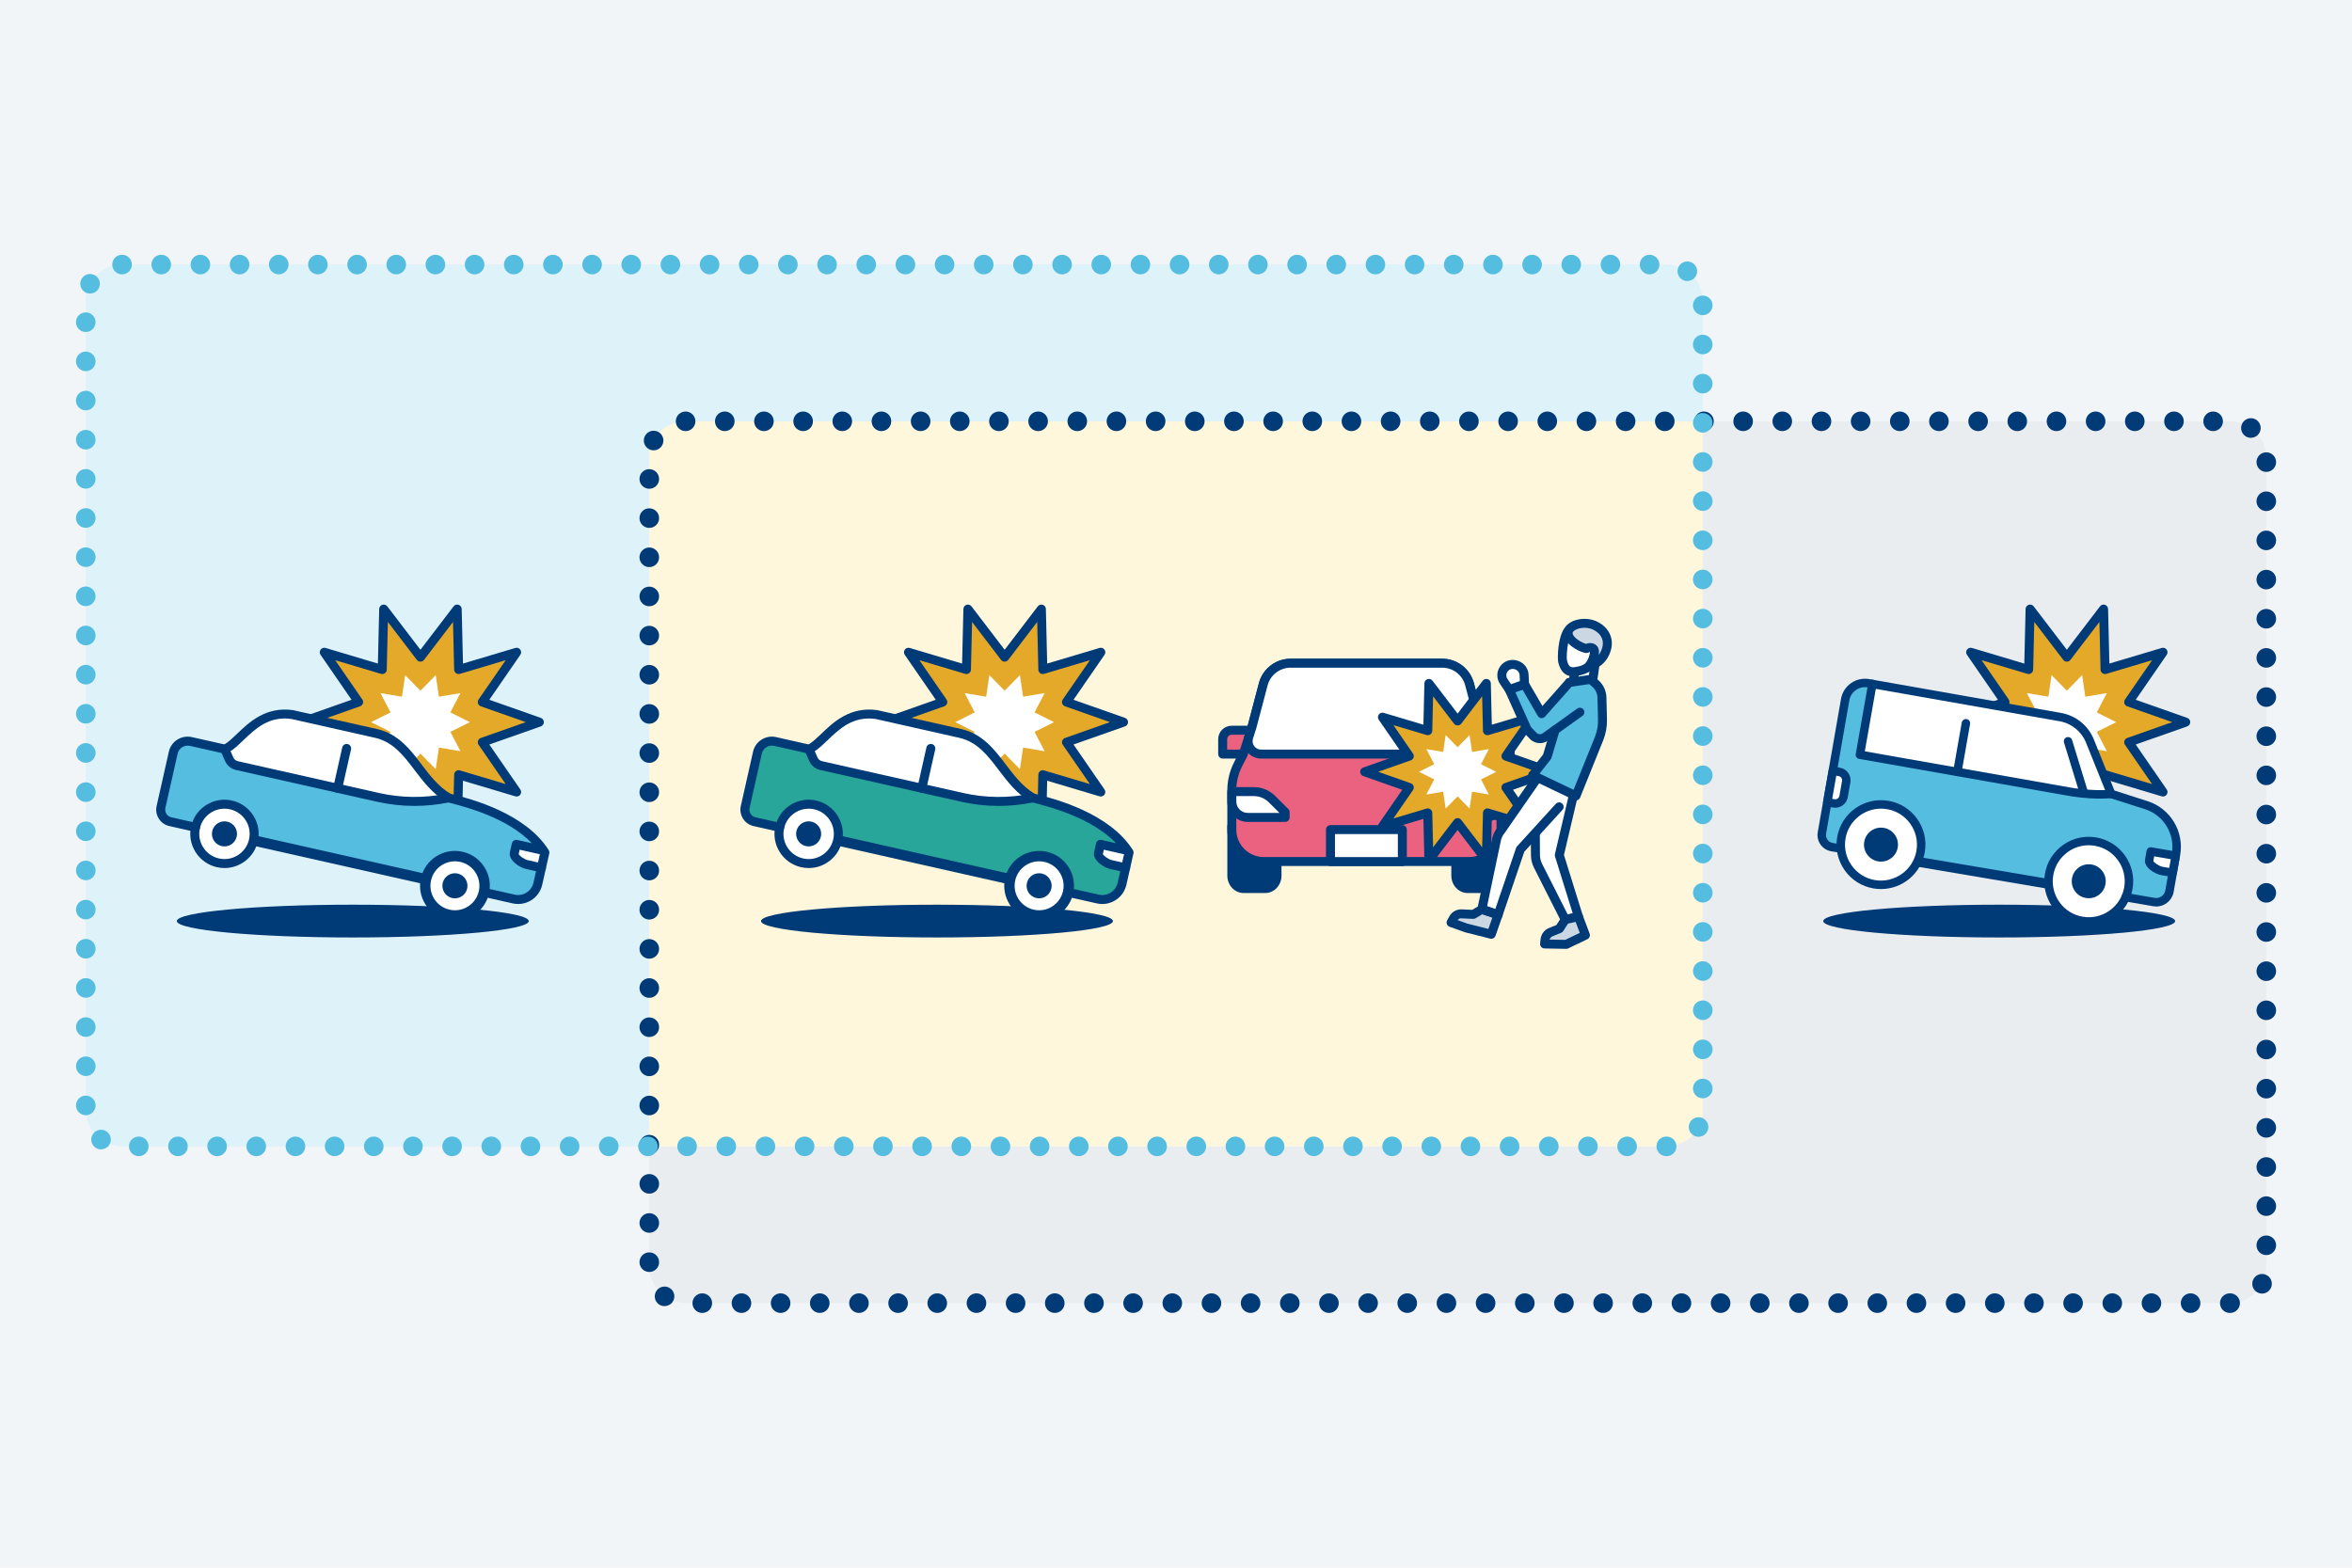<?xml version="1.0" encoding="UTF-8"?><svg id="_レイヤー_2" xmlns="http://www.w3.org/2000/svg" width="480" height="320" viewBox="0 0 480 320"><defs><style>.cls-1{fill:#55bde0;}.cls-1,.cls-2,.cls-3,.cls-4,.cls-5,.cls-6,.cls-7,.cls-8,.cls-9,.cls-10,.cls-11,.cls-12{stroke-width:0px;}.cls-2{fill:#ccd7e4;}.cls-3{fill:#e5a92a;}.cls-4{fill:#ea6280;}.cls-5{fill:#003a77;}.cls-6{fill:none;}.cls-7{fill:#ddf2f9;}.cls-8{fill:#28a69a;}.cls-9{fill:#fff;}.cls-10{fill:#f2f5f8;}.cls-11{fill:#fff7db;}.cls-12{fill:#eaedef;}</style></defs><g id="_レイヤー_1-2"><rect class="cls-10" width="480" height="320"/><path class="cls-12" d="m455.058,86h-107.558v140.558c0,4.11-3.332,7.442-7.442,7.442h-207.558v24.558c0,4.11,3.332,7.442,7.442,7.442h315.116c4.11,0,7.442-3.332,7.442-7.442V93.442c0-4.11-3.332-7.442-7.442-7.442Z"/><path class="cls-7" d="m139.942,86h207.558v-24.558c0-4.11-3.332-7.442-7.442-7.442H24.942c-4.11,0-7.442,3.332-7.442,7.442v165.116c0,4.11,3.332,7.442,7.442,7.442h107.558V93.442c0-4.11,3.332-7.442,7.442-7.442Z"/><path class="cls-11" d="m347.5,226.558V86h-207.558c-4.11,0-7.442,3.332-7.442,7.442v140.558h207.558c4.11,0,7.442-3.332,7.442-7.442Z"/><path class="cls-5" d="m455.09,268h-.03c-1.109,0-2-.891-2-2h0c0-1.101.891-2,2-2h.05c1.101-.01,2.011.87,2.021,1.979h0c.01,1.101-.88,2.011-1.98,2.021h-.06Zm-10.03-2c0-1.101.9-2,2-2h0c1.11,0,2,.899,2,2h0c0,1.109-.89,2-2,2h0c-1.1,0-2-.891-2-2Zm-7.99,0c0-1.101.891-2,2-2h0c1.101,0,2,.899,2,2h0c0,1.109-.899,2-2,2h0c-1.109,0-2-.891-2-2Zm-7.989,0c0-1.101.89-2,2-2h0c1.1,0,2,.899,2,2h0c0,1.109-.9,2-2,2h0c-1.11,0-2-.891-2-2Zm-8,0c0-1.101.899-2,2-2h0c1.109,0,2,.899,2,2h0c0,1.109-.891,2-2,2h0c-1.101,0-2-.891-2-2Zm-7.99,0c0-1.101.89-2,2-2h0c1.1,0,2,.899,2,2h0c0,1.109-.9,2-2,2h0c-1.11,0-2-.891-2-2Zm-7.99,0c0-1.101.891-2,2-2h0c1.101,0,2,.899,2,2h0c0,1.109-.899,2-2,2h0c-1.109,0-2-.891-2-2Zm-8,0c0-1.101.9-2,2-2h0c1.11,0,2,.899,2,2h0c0,1.109-.89,2-2,2h0c-1.1,0-2-.891-2-2Zm-7.99,0c0-1.101.891-2,2-2h0c1.101,0,2,.899,2,2h0c0,1.109-.899,2-2,2h0c-1.109,0-2-.891-2-2Zm-7.989,0c0-1.101.89-2,2-2h0c1.1,0,2,.899,2,2h0c0,1.109-.9,2-2,2h0c-1.11,0-2-.891-2-2Zm-8,0c0-1.101.899-2,2-2h0c1.109,0,2,.899,2,2h0c0,1.109-.891,2-2,2h0c-1.101,0-2-.891-2-2Zm-7.99,0c0-1.101.89-2,2-2h0c1.1,0,2,.899,2,2h0c0,1.109-.9,2-2,2h0c-1.11,0-2-.891-2-2Zm-7.99,0c0-1.101.891-2,2-2h0c1.101,0,2,.899,2,2h0c0,1.109-.899,2-2,2h0c-1.109,0-2-.891-2-2Zm-8,0c0-1.101.9-2,2-2h0c1.11,0,2,.899,2,2h0c0,1.109-.89,2-2,2h0c-1.1,0-2-.891-2-2Zm-7.99,0c0-1.101.891-2,2-2h0c1.101,0,2,.899,2,2h0c0,1.109-.899,2-2,2h0c-1.109,0-2-.891-2-2Zm-7.989,0c0-1.101.89-2,1.989-2h0c1.11,0,2.011.899,2.011,2h0c0,1.109-.9,2-2.011,2h0c-1.1,0-1.989-.891-1.989-2Zm-8,0c0-1.101.899-2,2-2h0c1.109,0,2,.899,2,2h0c0,1.109-.891,2-2,2h0c-1.101,0-2-.891-2-2Zm-7.99,0c0-1.101.89-2,2-2h0c1.1,0,2,.899,2,2h0c0,1.109-.9,2-2,2h0c-1.11,0-2-.891-2-2Zm-7.99,0c0-1.101.89-2,2-2h0c1.101,0,2,.899,2,2h0c0,1.109-.899,2-2,2h0c-1.11,0-2-.891-2-2Zm-8,0c0-1.101.9-2,2-2h0c1.11,0,2,.899,2,2h0c0,1.109-.89,2-2,2h0c-1.1,0-2-.891-2-2Zm-7.99,0c0-1.101.891-2,2-2h0c1.101,0,2,.899,2,2h0c0,1.109-.899,2-2,2h0c-1.109,0-2-.891-2-2Zm-8,0c0-1.101.9-2,2.011-2h0c1.1,0,1.989.899,1.989,2h0c0,1.109-.89,2-1.989,2h0c-1.11,0-2.011-.891-2.011-2Zm-7.989,0c0-1.101.899-2,2-2h0c1.109,0,2,.899,2,2h0c0,1.109-.891,2-2,2h0c-1.101,0-2-.891-2-2Zm-7.99,0c0-1.101.89-2,2-2h0c1.1,0,2,.899,2,2h0c0,1.109-.9,2-2,2h0c-1.11,0-2-.891-2-2Zm-7.99,0c0-1.101.89-2,1.99-2h0c1.109,0,2.01.899,2.01,2h0c0,1.109-.9,2-2.01,2h0c-1.101,0-1.99-.891-1.99-2Zm-8,0c0-1.101.9-2,2-2h0c1.11,0,2,.899,2,2h0c0,1.109-.89,2-2,2h0c-1.1,0-2-.891-2-2Zm-7.99,0c0-1.101.891-2,2-2h0c1.101,0,2,.899,2,2h0c0,1.109-.899,2-2,2h0c-1.109,0-2-.891-2-2Zm-7.989,0c0-1.101.89-2,1.989-2h0c1.11,0,2.011.899,2.011,2h0c0,1.109-.9,2-2.011,2h0c-1.1,0-1.989-.891-1.989-2Zm-8,0c0-1.101.899-2,2-2h0c1.109,0,2,.899,2,2h0c0,1.109-.891,2-2,2h0c-1.101,0-2-.891-2-2Zm-7.99,0c0-1.101.89-2,2-2h0c1.1,0,2,.899,2,2h0c0,1.109-.9,2-2,2h0c-1.11,0-2-.891-2-2Zm-8,0c0-1.101.899-2,2.01-2h0c1.1,0,1.99.899,1.99,2h0c0,1.109-.891,2-1.99,2h0c-1.11,0-2.01-.891-2.01-2Zm-7.99,0c0-1.101.9-2,2-2h0c1.11,0,2,.899,2,2h0c0,1.109-.89,2-2,2h0c-1.1,0-2-.891-2-2Zm-7.99,0c0-1.101.891-2,2-2h0c1.101,0,2,.899,2,2h0c0,1.109-.899,2-2,2h0c-1.109,0-2-.891-2-2Zm-8,0c0-1.101.9-2,2-2h0c1.11,0,2,.899,2,2h0c0,1.109-.89,2-2,2h0c-1.1,0-2-.891-2-2Zm-7.989,0c0-1.101.899-2,2-2h0c1.109,0,2,.899,2,2h0c0,1.109-.891,2-2,2h0c-1.101,0-2-.891-2-2Zm-7.99,0c0-1.101.89-2,2-2h0c1.1,0,2,.899,2,2h0c0,1.109-.9,2-2,2h0c-1.11,0-2-.891-2-2Zm-8,0c0-1.101.899-2,2-2h0c1.109,0,2,.899,2,2h0c0,1.109-.891,2-2,2h0c-1.101,0-2-.891-2-2Zm-7.99,0c0-1.101.9-2,2-2h0c1.11,0,2,.899,2,2h0c0,1.109-.89,2-2,2h0c-1.1,0-2-.891-2-2Zm-7.99,0c0-1.101.891-2,2-2h0c1.101,0,2,.899,2,2h0c0,1.109-.899,2-2,2h0c-1.109,0-2-.891-2-2Zm-8,0c0-1.101.9-2,2-2h0c1.11,0,2.01.899,2.01,2h0c0,1.109-.899,2-2.01,2h0c-1.1,0-2-.891-2-2Zm-6.859.24c-.9-.641-1.101-1.891-.46-2.79h0c.64-.9,1.89-1.11,2.79-.46h0c.899.64,1.1,1.89.46,2.79h0c-.391.539-1.011.829-1.631.829h0c-.399,0-.81-.119-1.159-.369Zm326.239-2.431c-.97-.52-1.34-1.729-.819-2.7h0c.51-.979,1.729-1.35,2.699-.829h0c.98.52,1.351,1.729.83,2.699h0c-.359.681-1.05,1.07-1.77,1.07h0c-.32,0-.64-.08-.94-.24Zm-330.189-6.17c0-1.109.899-2,2-2h0c1.1,0,2,.891,2,2h0c0,1.101-.9,2-2,2h0c-1.101,0-2-.899-2-2Zm330-3.45c0-1.1.899-2,2-2h0c1.1,0,2,.9,2,2h0c0,1.11-.9,2-2,2h0c-1.101,0-2-.89-2-2Zm-330-4.55c0-1.1.899-2,2-2h0c1.1,0,2,.9,2,2h0c0,1.11-.9,2-2,2h0c-1.101,0-2-.89-2-2Zm330-3.439c0-1.101.899-2,2-2h0c1.1,0,2,.899,2,2h0c0,1.109-.9,2-2,2h0c-1.101,0-2-.891-2-2Zm-330-4.551c0-1.1.899-2,2-2h0c1.1,0,2,.9,2,2h0c0,1.11-.9,2-2,2h0c-1.101,0-2-.89-2-2Zm330-3.439c0-1.11.899-2,2-2h0c1.1,0,2,.89,2,2h0c0,1.1-.9,2-2,2h0c-1.101,0-2-.9-2-2Zm-330-4.55c0-1.11.899-2,2-2h0c1.1,0,2,.89,2,2h0c0,1.1-.9,2-2,2h0c-1.101,0-2-.9-2-2Zm330-3.45c0-1.101.899-1.99,2-1.99h0c1.1,0,2,.89,2,1.99h0c0,1.109-.9,2.01-2,2.01h0c-1.101,0-2-.9-2-2.01Zm-330-4.55c0-1.101.899-2,2-2h0c1.1,0,2,.899,2,2h0c0,1.109-.9,2-2,2h0c-1.101,0-2-.891-2-2Zm330-3.44c0-1.1.899-2,2-2h0c1.1,0,2,.9,2,2h0c0,1.11-.9,2-2,2h0c-1.101,0-2-.89-2-2Zm-330-4.55c0-1.11.899-2,2-2h0c1.1,0,2,.89,2,2h0c0,1.1-.9,2-2,2h0c-1.101,0-2-.9-2-2Zm330-3.44c0-1.109.899-2,2-2h0c1.1,0,2,.891,2,2h0c0,1.101-.9,2-2,2h0c-1.101,0-2-.899-2-2Zm-330-4.55c0-1.11.899-2,2-2h0c1.1,0,2,.89,2,2h0c0,1.101-.9,2-2,2h0c-1.101,0-2-.899-2-2Zm330-3.45c0-1.1.899-2,2-2h0c1.1,0,2,.9,2,2h0c0,1.11-.9,2-2,2h0c-1.101,0-2-.89-2-2Zm-330-4.55c0-1.1.899-2,2-2h0c1.1,0,2,.9,2,2h0c0,1.11-.9,2-2,2h0c-1.101,0-2-.89-2-2Zm330-3.439c0-1.11.899-2,2-2h0c1.1,0,2,.89,2,2h0c0,1.1-.9,2-2,2h0c-1.101,0-2-.9-2-2Zm-330-4.551c0-1.1.899-2,2-2h0c1.1,0,2,.9,2,2h0c0,1.11-.9,2-2,2h0c-1.101,0-2-.89-2-2Zm330-3.439c0-1.11.899-2,2-2h0c1.1,0,2,.89,2,2h0c0,1.1-.9,2-2,2h0c-1.101,0-2-.9-2-2Zm-330-4.55c0-1.11.899-2,2-2h0c1.1,0,2,.89,2,2h0c0,1.1-.9,2-2,2h0c-1.101,0-2-.9-2-2Zm330-3.45c0-1.101.899-2,2-2h0c1.1,0,2,.899,2,2h0c0,1.109-.9,2-2,2h0c-1.101,0-2-.891-2-2Zm-330-4.55c0-1.101.899-2,2-2h0c1.1,0,2,.899,2,2h0c0,1.109-.9,2-2,2h0c-1.101,0-2-.891-2-2Zm330-3.44c0-1.11.899-2,2-2h0c1.1,0,2,.89,2,2h0c0,1.1-.9,2-2,2h0c-1.101,0-2-.9-2-2Zm-330-4.55c0-1.11.899-2,2-2h0c1.1,0,2,.89,2,2h0c0,1.1-.9,2-2,2h0c-1.101,0-2-.9-2-2Zm330-3.44c0-1.109.899-2,2-2h0c1.1,0,2,.891,2,2h0c0,1.101-.9,2-2,2h0c-1.101,0-2-.899-2-2Zm-330-4.55c0-1.11.899-2,2-2h0c1.1,0,2,.89,2,2h0c0,1.1-.9,2-2,2h0c-1.101,0-2-.9-2-2Zm330-3.45c0-1.1.899-2,2-2h0c1.1,0,2,.9,2,2h0c0,1.11-.9,2-2,2h0c-1.101,0-2-.89-2-2Zm-330-4.55c0-1.1.899-2,2-2h0c1.1,0,2,.9,2,2h0c0,1.11-.9,2-2,2h0c-1.101,0-2-.89-2-2Zm330-3.439c0-1.11.899-2,2-2h0c1.1,0,2,.89,2,2h0c0,1.1-.9,2-2,2h0c-1.101,0-2-.9-2-2Zm-330-4.551c0-1.109.899-2,2-2h0c1.1,0,2,.891,2,2h0c0,1.101-.9,2-2,2h0c-1.101,0-2-.899-2-2Zm330-3.439c0-1.11.899-2,2-2h0c1.1,0,2,.89,2,2h0c0,1.1-.9,2-2,2h0c-1.101,0-2-.9-2-2Zm-330-4.55c0-1.11.899-2.011,2-2.011h0c1.1,0,2,.9,2,2.011h0c0,1.1-.9,1.989-2,1.989h0c-1.101,0-2-.89-2-1.989Zm330-3.45c0-1.101.899-2,2-2h0c1.1,0,2,.899,2,2h0c0,1.109-.9,2-2,2h0c-1.101,0-2-.891-2-2Zm-330-4.55c0-1.101.899-2,2-2h0c1.1,0,2,.899,2,2h0c0,1.109-.9,2-2,2h0c-1.101,0-2-.891-2-2Zm330-3.44c0-1.11.899-2,2-2h0c1.1,0,2,.89,2,2h0c0,1.1-.9,2-2,2h0c-1.101,0-2-.9-2-2Zm-330-4.55c0-1.11.899-2,2-2h0c1.1,0,2,.89,2,2h0c0,1.1-.9,2-2,2h0c-1.101,0-2-.9-2-2Zm330-3.44c0-1.109.899-2,2-2h0c1.1,0,2,.891,2,2h0c0,1.101-.9,2-2,2h0c-1.101,0-2-.899-2-2Zm-330-4.55c0-1.11.899-2,2-2h0c1.1,0,2,.89,2,2h0c0,1.1-.9,2-2,2h0c-1.101,0-2-.9-2-2Zm330-3.45c0-1.1.899-2,2-2h0c1.1,0,2,.9,2,2h0c0,1.11-.9,2-2,2h0c-1.101,0-2-.89-2-2Zm-330-4.55c0-1.1.899-2,2-2h0c1.1,0,2,.9,2,2h0c0,1.11-.9,2-2,2h0c-1.101,0-2-.89-2-2Zm330-3.44c0-1.109.899-2,2-2h0c1.1,0,2,.891,2,2h0c0,1.101-.9,2-2,2h0c-1.101,0-2-.899-2-2Zm-330-4.55c0-1.109.899-2,2-2h0c1.1,0,2,.891,2,2h0c0,1.101-.9,2-2,2h0c-1.101,0-2-.899-2-2Zm330-3.439c0-1.11.899-2,2-2h0c1.1,0,2,.89,2,2h0c0,1.1-.9,2-2,2h0c-1.101,0-2-.9-2-2Zm-328.061-2.65c-.979-.52-1.34-1.729-.819-2.7h0c.52-.979,1.739-1.34,2.71-.819h0c.97.52,1.34,1.739.81,2.71h0c-.359.67-1.05,1.05-1.76,1.05h0c-.32,0-.64-.07-.94-.24Zm325.761-2.68c-.9-.641-1.11-1.891-.471-2.79h0c.63-.9,1.88-1.12,2.78-.48h0c.9.641,1.12,1.891.48,2.79h0c-.391.55-1.011.851-1.641.851h0c-.399,0-.8-.12-1.149-.37Zm-320.29-2.99c-.011-1.11.88-2,1.989-2.01h0c1.101-.01,2,.89,2.011,1.99h0c0,1.109-.891,2-1.99,2.01h-.01c-1.101,0-2-.891-2-1.99Zm311.739-.01c0-1.101.891-2,2-2h0c1.101,0,2,.899,2,2h0c0,1.109-.899,2-2,2h0c-1.109,0-2-.891-2-2Zm-7.989,0c0-1.101.89-2,2-2h0c1.1,0,2,.899,2,2h0c0,1.109-.9,2-2,2h0c-1.11,0-2-.891-2-2Zm-8,0c0-1.101.899-2,2-2h0c1.109,0,2,.899,2,2h0c0,1.109-.891,2-2,2h0c-1.101,0-2-.891-2-2Zm-7.99,0c0-1.101.89-2,2-2h0c1.1,0,2,.899,2,2h0c0,1.109-.9,2-2,2h0c-1.11,0-2-.891-2-2Zm-7.99,0c0-1.101.89-2,2-2h0c1.101,0,2,.899,2,2h0c0,1.109-.899,2-2,2h0c-1.11,0-2-.891-2-2Zm-8,0c0-1.101.9-2,2-2h0c1.11,0,2,.899,2,2h0c0,1.109-.89,2-2,2h0c-1.1,0-2-.891-2-2Zm-7.99,0c0-1.101.891-2,2-2h0c1.101,0,2,.899,2,2h0c0,1.109-.899,2-2,2h0c-1.109,0-2-.891-2-2Zm-8,0c0-1.101.9-2,2.011-2h0c1.1,0,1.989.899,1.989,2h0c0,1.109-.89,2-1.989,2h0c-1.11,0-2.011-.891-2.011-2Zm-7.989,0c0-1.101.899-2,2-2h0c1.109,0,2,.899,2,2h0c0,1.109-.891,2-2,2h0c-1.101,0-2-.891-2-2Zm-7.99,0c0-1.101.89-2,2-2h0c1.1,0,2,.899,2,2h0c0,1.109-.9,2-2,2h0c-1.11,0-2-.891-2-2Zm-7.99,0c0-1.101.89-2,1.99-2h0c1.109,0,2.01.899,2.01,2h0c0,1.109-.9,2-2.01,2h0c-1.101,0-1.99-.891-1.99-2Zm-8,0c0-1.101.9-2,2-2h0c1.11,0,2,.899,2,2h0c0,1.109-.89,2-2,2h0c-1.1,0-2-.891-2-2Zm-7.99,0c0-1.101.891-2,2-2h0c1.101,0,2,.899,2,2h0c0,1.109-.899,2-2,2h0c-1.109,0-2-.891-2-2Zm-7.989,0c0-1.101.89-2,1.989-2h0c1.11,0,2.011.899,2.011,2h0c0,1.109-.9,2-2.011,2h0c-1.1,0-1.989-.891-1.989-2Zm-8,0c0-1.101.899-2,2-2h0c1.109,0,2,.899,2,2h0c0,1.109-.891,2-2,2h0c-1.101,0-2-.891-2-2Zm-7.99,0c0-1.101.89-2,2-2h0c1.1,0,2,.899,2,2h0c0,1.109-.9,2-2,2h0c-1.11,0-2-.891-2-2Zm-8,0c0-1.101.899-2,2.01-2h0c1.1,0,1.99.899,1.99,2h0c0,1.109-.891,2-1.99,2h0c-1.11,0-2.01-.891-2.01-2Zm-7.99,0c0-1.101.9-2,2-2h0c1.11,0,2,.899,2,2h0c0,1.109-.89,2-2,2h0c-1.1,0-2-.891-2-2Zm-7.99,0c0-1.101.891-2,2-2h0c1.101,0,2,.899,2,2h0c0,1.109-.899,2-2,2h0c-1.109,0-2-.891-2-2Zm-8,0c0-1.101.9-2,2.011-2h0c1.1,0,1.989.899,1.989,2h0c0,1.109-.89,2-1.989,2h0c-1.11,0-2.011-.891-2.011-2Zm-7.989,0c0-1.101.899-2,2-2h0c1.109,0,2,.899,2,2h0c0,1.109-.891,2-2,2h0c-1.101,0-2-.891-2-2Zm-7.99,0c0-1.101.89-2,2-2h0c1.1,0,2,.899,2,2h0c0,1.109-.9,2-2,2h0c-1.11,0-2-.891-2-2Zm-8,0c0-1.101.899-2,2-2h0c1.109,0,2,.899,2,2h0c0,1.109-.891,2-2,2h0c-1.101,0-2-.891-2-2Zm-7.99,0c0-1.101.9-2,2-2h0c1.11,0,2,.899,2,2h0c0,1.109-.89,2-2,2h0c-1.1,0-2-.891-2-2Zm-7.99,0c0-1.101.891-2,2-2h0c1.101,0,2,.899,2,2h0c0,1.109-.899,2-2,2h0c-1.109,0-2-.891-2-2Zm-8,0c0-1.101.9-2,2-2h0c1.11,0,2,.899,2,2h0c0,1.109-.89,2-2,2h0c-1.1,0-2-.891-2-2Zm-7.99,0c0-1.101.891-2,2-2h0c1.101,0,2,.899,2,2h0c0,1.109-.899,2-2,2h0c-1.109,0-2-.891-2-2Zm-7.989,0c0-1.101.89-2,2-2h0c1.1,0,2,.899,2,2h0c0,1.109-.9,2-2,2h0c-1.11,0-2-.891-2-2Zm-8,0c0-1.101.899-2,2-2h0c1.109,0,2,.899,2,2h0c0,1.109-.891,2-2,2h0c-1.101,0-2-.891-2-2Zm-7.99,0c0-1.101.9-2,2-2h0c1.11,0,2,.899,2,2h0c0,1.109-.89,2-2,2h0c-1.1,0-2-.891-2-2Zm-7.99,0c0-1.101.891-2,2-2h0c1.101,0,2,.899,2,2h0c0,1.109-.899,2-2,2h0c-1.109,0-2-.891-2-2Zm-8,0c0-1.101.9-2,2-2h0c1.11,0,2,.899,2,2h0c0,1.109-.89,2-2,2h0c-1.1,0-2-.891-2-2Zm-7.99,0c0-1.101.891-2,2-2h0c1.101,0,2,.899,2,2h0c0,1.109-.899,2-2,2h0c-1.109,0-2-.891-2-2Zm-7.989,0c0-1.101.89-2,2-2h0c1.1,0,2,.899,2,2h0c0,1.109-.9,2-2,2h0c-1.11,0-2-.891-2-2Zm-8,0c0-1.101.899-2,2-2h0c1.109,0,2,.899,2,2h0c0,1.109-.891,2-2,2h0c-1.101,0-2-.891-2-2Zm-7.99,0c0-1.101.89-2,2-2h0c1.1,0,2,.899,2,2h0c0,1.109-.9,2-2,2h0c-1.11,0-2-.891-2-2Zm-7.99,0c0-1.101.891-2,2-2h0c1.101,0,2,.899,2,2h0c0,1.109-.899,2-2,2h0c-1.109,0-2-.891-2-2Zm-8,0c0-1.101.9-2,2-2h0c1.11,0,2,.899,2,2h0c0,1.109-.89,2-2,2h0c-1.1,0-2-.891-2-2Zm-7.99,0c0-1.101.891-2,2-2h0c1.101,0,2,.899,2,2h0c0,1.109-.899,2-2,2h0c-1.109,0-2-.891-2-2Z"/><path class="cls-1" d="m338.06,234c0-1.11.891-2,2-2h.05c1.101-.01,2.011.87,2.021,1.979h0c.01,1.101-.87,2-1.97,2.021h-.101c-1.109,0-2-.891-2-2Zm-8,0c0-1.11.9-2,2-2h0c1.11,0,2,.89,2,2h0c0,1.109-.89,2-2,2h0c-1.1,0-2-.891-2-2Zm-7.99,0c0-1.11.9-2,2-2h0c1.101,0,2,.89,2,2h0c0,1.109-.899,2-2,2h0c-1.1,0-2-.891-2-2Zm-7.989,0c0-1.11.89-2,2-2h0c1.1,0,2,.89,2,2h0c0,1.109-.9,2-2,2h0c-1.11,0-2-.891-2-2Zm-8,0c0-1.11.899-2,2-2h0c1.109,0,2,.89,2,2h0c0,1.109-.891,2-2,2h0c-1.101,0-2-.891-2-2Zm-7.99,0c0-1.11.89-2,2-2h0c1.1,0,2,.89,2,2h0c0,1.109-.9,2-2,2h0c-1.11,0-2-.891-2-2Zm-7.99,0c0-1.11.891-2,2-2h0c1.101,0,2,.89,2,2h0c0,1.109-.899,2-2,2h0c-1.109,0-2-.891-2-2Zm-8,0c0-1.11.9-2,2-2h0c1.11,0,2,.89,2,2h0c0,1.109-.89,2-2,2h0c-1.1,0-2-.891-2-2Zm-7.99,0c0-1.11.891-2,2-2h0c1.101,0,2,.89,2,2h0c0,1.109-.899,2-2,2h0c-1.109,0-2-.891-2-2Zm-7.989,0c0-1.11.89-2,2-2h0c1.1,0,2,.89,2,2h0c0,1.109-.9,2-2,2h0c-1.11,0-2-.891-2-2Zm-8,0c0-1.11.899-2,2-2h0c1.109,0,2,.89,2,2h0c0,1.109-.891,2-2,2h0c-1.101,0-2-.891-2-2Zm-7.99,0c0-1.11.89-2,2-2h0c1.1,0,2,.89,2,2h0c0,1.109-.9,2-2,2h0c-1.11,0-2-.891-2-2Zm-7.99,0c0-1.11.891-2,2-2h0c1.101,0,2,.89,2,2h0c0,1.109-.899,2-2,2h0c-1.109,0-2-.891-2-2Zm-8,0c0-1.11.9-2,2-2h0c1.11,0,2,.89,2,2h0c0,1.109-.89,2-2,2h0c-1.1,0-2-.891-2-2Zm-7.99,0c0-1.11.891-2,2-2h0c1.101,0,2,.89,2,2h0c0,1.109-.899,2-2,2h0c-1.109,0-2-.891-2-2Zm-7.989,0c0-1.11.89-2,2-2h0c1.1,0,2,.89,2,2h0c0,1.109-.9,2-2,2h0c-1.11,0-2-.891-2-2Zm-8,0c0-1.11.899-2,2-2h0c1.109,0,2,.89,2,2h0c0,1.109-.891,2-2,2h0c-1.101,0-2-.891-2-2Zm-7.99,0c0-1.11.89-2,2-2h0c1.1,0,2,.89,2,2h0c0,1.109-.9,2-2,2h0c-1.11,0-2-.891-2-2Zm-7.99,0c0-1.11.89-2,2-2h0c1.101,0,2,.89,2,2h0c0,1.109-.899,2-2,2h0c-1.11,0-2-.891-2-2Zm-8,0c0-1.11.9-2,2-2h0c1.11,0,2,.89,2,2h0c0,1.109-.89,2-2,2h0c-1.1,0-2-.891-2-2Zm-7.99,0c0-1.11.891-2,2-2h0c1.101,0,2,.89,2,2h0c0,1.109-.899,2-2,2h0c-1.109,0-2-.891-2-2Zm-8,0c0-1.11.9-2,2.011-2h0c1.1,0,2,.89,2,2h0c0,1.109-.9,2-2,2h0c-1.11,0-2.011-.891-2.011-2Zm-7.989,0c0-1.11.899-2,2-2h0c1.109,0,2,.89,2,2h0c0,1.109-.891,2-2,2h0c-1.101,0-2-.891-2-2Zm-7.99,0c0-1.11.89-2,2-2h0c1.1,0,2,.89,2,2h0c0,1.109-.9,2-2,2h0c-1.11,0-2-.891-2-2Zm-8,0c0-1.11.899-2,2-2h0c1.109,0,2.01.89,2.01,2h0c0,1.109-.9,2-2.01,2h0c-1.101,0-2-.891-2-2Zm-7.99,0c0-1.11.9-2,2-2h0c1.11,0,2,.89,2,2h0c0,1.109-.89,2-2,2h0c-1.1,0-2-.891-2-2Zm-7.99,0c0-1.11.891-2,2-2h0c1.101,0,2,.89,2,2h0c0,1.109-.899,2-2,2h0c-1.109,0-2-.891-2-2Zm-8,0c0-1.11.9-2,2.011-2h0c1.1,0,2,.89,2,2h0c0,1.109-.9,2-2,2h0c-1.11,0-2.011-.891-2.011-2Zm-7.989,0c0-1.11.899-2,2-2h0c1.109,0,2,.89,2,2h0c0,1.109-.891,2-2,2h0c-1.101,0-2-.891-2-2Zm-7.99,0c0-1.11.89-2,2-2h0c1.1,0,2,.89,2,2h0c0,1.109-.9,2-2,2h0c-1.11,0-2-.891-2-2Zm-8,0c0-1.11.899-2,2-2h0c1.109,0,2.01.89,2.01,2h0c0,1.109-.9,2-2.01,2h0c-1.101,0-2-.891-2-2Zm-7.99,0c0-1.11.9-2,2-2h0c1.11,0,2,.89,2,2h0c0,1.109-.89,2-2,2h0c-1.1,0-2-.891-2-2Zm-7.99,0c0-1.11.891-2,2-2h0c1.101,0,2,.89,2,2h0c0,1.109-.899,2-2,2h0c-1.109,0-2-.891-2-2Zm-8,0c0-1.11.9-2,2-2h0c1.11,0,2,.89,2,2h0c0,1.109-.89,2-2,2h0c-1.1,0-2-.891-2-2Zm-7.989,0c0-1.11.899-2,2-2h0c1.109,0,2,.89,2,2h0c0,1.109-.891,2-2,2h0c-1.101,0-2-.891-2-2Zm-7.99,0c0-1.11.89-2,2-2h0c1.1,0,2,.89,2,2h0c0,1.109-.9,2-2,2h0c-1.11,0-2-.891-2-2Zm-8,0c0-1.11.899-2,2-2h0c1.109,0,2,.89,2,2h0c0,1.109-.891,2-2,2h0c-1.101,0-2-.891-2-2Zm-7.99,0c0-1.11.9-2,2-2h0c1.1,0,2,.89,2,2h0c0,1.109-.9,2-2,2h0c-1.1,0-2-.891-2-2Zm-7.99,0c0-1.11.891-2,2-2h0c1.101,0,2,.89,2,2h0c0,1.109-.899,2-2,2h0c-1.109,0-2-.891-2-2Zm-8,0c0-1.11.9-2,2-2h0c1.11,0,2,.89,2,2h0c0,1.109-.89,2-2,2h0c-1.1,0-2-.891-2-2Zm-6.859.24c-.9-.65-1.11-1.891-.46-2.79h0c.64-.9,1.89-1.11,2.79-.471h0c.89.65,1.1,1.9.46,2.801h0c-.391.539-1.011.829-1.631.829h0c-.399,0-.81-.119-1.159-.369Zm326.25-2.431c-.98-.52-1.351-1.729-.83-2.7h0c.52-.979,1.729-1.35,2.699-.829h0c.98.52,1.351,1.729.83,2.699h0c-.359.681-1.05,1.061-1.77,1.061h0c-.311,0-.64-.07-.93-.23Zm-330.2-6.17c0-1.109.899-2,2-2h0c1.1,0,2,.891,2,2h0c0,1.101-.9,2-2,2h0c-1.101,0-2-.899-2-2Zm330-3.45c0-1.1.89-2,2-2h0c1.1,0,2,.9,2,2h0c0,1.11-.9,2-2,2h0c-1.11,0-2-.89-2-2Zm-330-4.55c0-1.1.899-2,2-2h0c1.1,0,2,.9,2,2h0c0,1.11-.9,2-2,2h0c-1.101,0-2-.89-2-2Zm330-3.439c0-1.101.89-2,2-2h0c1.1,0,2,.899,2,2h0c0,1.109-.9,2-2,2h0c-1.11,0-2-.891-2-2Zm-330-4.551c0-1.109.899-2,2-2h0c1.1,0,2,.891,2,2h0c0,1.11-.9,2-2,2h0c-1.101,0-2-.89-2-2Zm330-3.439c0-1.11.89-2,2-2h0c1.1,0,2,.89,2,2h0c0,1.1-.9,2-2,2h0c-1.11,0-2-.9-2-2Zm-330-4.55c0-1.11.899-2,2-2h0c1.1,0,2,.89,2,2h0c0,1.1-.9,2-2,2h0c-1.101,0-2-.9-2-2Zm330-3.45c0-1.101.89-2,2-2h0c1.1,0,2,.899,2,2h0c0,1.109-.9,2-2,2h0c-1.11,0-2-.891-2-2Zm-330-4.55c0-1.101.899-2,2-2h0c1.1,0,2,.899,2,2h0c0,1.109-.9,2-2,2h0c-1.101,0-2-.891-2-2Zm330-3.44c0-1.11.89-2,2-2h0c1.1,0,2,.89,2,2h0c0,1.11-.9,2-2,2h0c-1.11,0-2-.89-2-2Zm-330-4.55c0-1.11.899-2,2-2h0c1.1,0,2,.89,2,2h0c0,1.1-.9,2-2,2h0c-1.101,0-2-.9-2-2Zm330-3.44c0-1.109.89-2,2-2h0c1.1,0,2,.891,2,2h0c0,1.101-.9,2-2,2h0c-1.11,0-2-.899-2-2Zm-330-4.55c0-1.11.899-2,2-2h0c1.1,0,2,.89,2,2h0c0,1.101-.9,2-2,2h0c-1.101,0-2-.899-2-2Zm330-3.45c0-1.1.89-2,2-2h0c1.1,0,2,.9,2,2h0c0,1.11-.9,2-2,2h0c-1.11,0-2-.89-2-2Zm-330-4.55c0-1.1.899-2,2-2h0c1.1,0,2,.9,2,2h0c0,1.11-.9,2-2,2h0c-1.101,0-2-.89-2-2Zm330-3.439c0-1.101.89-2,2-2h0c1.1,0,2,.899,2,2h0c0,1.1-.9,2-2,2h0c-1.11,0-2-.9-2-2Zm-330-4.551c0-1.109.899-2,2-2h0c1.1,0,2,.891,2,2h0c0,1.11-.9,2-2,2h0c-1.101,0-2-.89-2-2Zm330-3.439c0-1.11.89-2,2-2h0c1.1,0,2,.89,2,2h0c0,1.1-.9,2-2,2h0c-1.11,0-2-.9-2-2Zm-330-4.55c0-1.11.899-2.011,2-2.011h0c1.1,0,2,.9,2,2.011h0c0,1.1-.9,2-2,2h0c-1.101,0-2-.9-2-2Zm330-3.45c0-1.101.89-2,2-2h0c1.1,0,2,.899,2,2h0c0,1.109-.9,2-2,2h0c-1.11,0-2-.891-2-2Zm-330-4.55c0-1.101.899-2,2-2h0c1.1,0,2,.899,2,2h0c0,1.109-.9,2-2,2h0c-1.101,0-2-.891-2-2Zm330-3.44c0-1.11.89-2,2-2h0c1.1,0,2,.89,2,2h0c0,1.1-.9,2-2,2h0c-1.11,0-2-.9-2-2Zm-330-4.55c0-1.101.899-2,2-2h0c1.1,0,2,.899,2,2h0c0,1.1-.9,2-2,2h0c-1.101,0-2-.9-2-2Zm330-3.44c0-1.109.89-2,2-2h0c1.1,0,2,.891,2,2h0c0,1.101-.9,2-2,2h0c-1.11,0-2-.899-2-2Zm-330-4.55c0-1.11.899-2,2-2h0c1.1,0,2,.89,2,2h0c0,1.1-.9,2-2,2h0c-1.101,0-2-.9-2-2Zm330-3.45c0-1.1.89-2,2-2h0c1.1,0,2,.9,2,2h0c0,1.11-.9,2-2,2h0c-1.11,0-2-.89-2-2ZM15.5,121.72c0-1.1.899-2,2-2h0c1.1,0,2,.9,2,2h0c0,1.11-.9,2-2,2h0c-1.101,0-2-.89-2-2Zm330-3.439c0-1.11.89-2,2-2h0c1.1,0,2,.89,2,2h0c0,1.1-.9,2-2,2h0c-1.11,0-2-.9-2-2ZM15.5,113.729c0-1.109.899-2,2-2h0c1.1,0,2,.891,2,2h0c0,1.101-.9,2-2,2h0c-1.101,0-2-.899-2-2Zm330-3.439c0-1.11.89-2,2-2h0c1.1,0,2,.89,2,2h0c0,1.1-.9,2-2,2h0c-1.11,0-2-.9-2-2ZM15.5,105.74c0-1.11.899-2.011,2-2.011h0c1.1,0,2,.9,2,2.011h0c0,1.1-.9,2-2,2h0c-1.101,0-2-.9-2-2Zm330-3.45c0-1.101.89-2,2-2h0c1.1,0,2,.899,2,2h0c0,1.109-.9,2-2,2h0c-1.11,0-2-.891-2-2ZM15.5,97.74c0-1.101.899-2,2-2h0c1.1,0,2,.899,2,2h0c0,1.109-.9,2-2,2h0c-1.101,0-2-.891-2-2Zm330-3.44c0-1.11.89-2,2-2h0c1.1,0,2,.89,2,2h0c0,1.1-.9,2-2,2h0c-1.11,0-2-.9-2-2ZM15.5,89.75c0-1.11.899-2,2-2h0c1.1,0,2,.89,2,2h0c0,1.1-.9,2-2,2h0c-1.101,0-2-.9-2-2Zm330-3.44c0-1.109.89-2,2-2h0c1.1,0,2,.891,2,2h0c0,1.101-.9,2-2,2h0c-1.11,0-2-.899-2-2ZM15.5,81.75c0-1.101.899-1.99,2-1.99h0c1.1,0,2,.89,2,1.99h0c0,1.109-.9,2.01-2,2.01h0c-1.101,0-2-.9-2-2.01Zm330-3.44c0-1.1.89-2,2-2h0c1.1,0,2,.9,2,2h0c0,1.11-.9,2-2,2h0c-1.11,0-2-.89-2-2ZM15.5,73.76c0-1.1.899-2,2-2h0c1.1,0,2,.9,2,2h0c0,1.11-.9,2-2,2h0c-1.101,0-2-.89-2-2Zm330-3.44c0-1.109.89-2,2-2h0c1.1,0,2,.891,2,2h0c0,1.11-.9,2-2,2h0c-1.11,0-2-.89-2-2ZM15.5,65.77c0-1.109.899-2,2-2h0c1.1,0,2,.891,2,2h0c0,1.101-.9,2-2,2h0c-1.101,0-2-.899-2-2Zm330-3.439c0-1.11.89-2,2-2h0c1.1,0,2,.89,2,2h0c0,1.1-.9,2-2,2h0c-1.11,0-2-.9-2-2Zm-328.061-2.641c-.979-.529-1.34-1.739-.819-2.71h0c.52-.979,1.729-1.34,2.71-.819h0c.97.52,1.34,1.739.81,2.71h0c-.359.67-1.05,1.05-1.76,1.05h0c-.32,0-.64-.07-.94-.23Zm325.761-2.689h0c-.9-.641-1.12-1.891-.48-2.79h0c.64-.9,1.89-1.12,2.79-.48h0c.9.641,1.12,1.891.48,2.79h0c-.391.55-1.011.84-1.641.84h0c-.399,0-.8-.109-1.149-.359Zm-320.29-2.99c-.011-1.11.88-2.01,1.989-2.01h0c1.101-.01,2,.88,2.011,1.99h0c0,1.109-.891,2-1.99,2.01h-.021c-1.1,0-1.989-.891-1.989-1.99Zm311.739-.01c0-1.101.891-2,2-2h0c1.101,0,2,.899,2,2h0c0,1.1-.899,2-2,2h0c-1.109,0-2-.9-2-2Zm-7.989,0c0-1.101.89-2,2-2h0c1.1,0,2,.899,2,2h0c0,1.1-.9,2-2,2h0c-1.11,0-2-.9-2-2Zm-8,0c0-1.101.899-2,2-2h0c1.109,0,2,.899,2,2h0c0,1.1-.891,2-2,2h0c-1.101,0-2-.9-2-2Zm-7.99,0c0-1.101.89-2,2-2h0c1.1,0,2,.899,2,2h0c0,1.1-.9,2-2,2h0c-1.11,0-2-.9-2-2Zm-7.99,0c0-1.101.89-2,2-2h0c1.101,0,2,.899,2,2h0c0,1.1-.899,2-2,2h0c-1.11,0-2-.9-2-2Zm-8,0c0-1.101.9-2,2-2h0c1.11,0,2,.899,2,2h0c0,1.1-.89,2-2,2h0c-1.1,0-2-.9-2-2Zm-7.99,0c0-1.101.891-2,2-2h0c1.101,0,2,.899,2,2h0c0,1.1-.899,2-2,2h0c-1.109,0-2-.9-2-2Zm-7.989,0c0-1.101.89-2,1.989-2h0c1.11,0,2,.899,2,2h0c0,1.1-.89,2-2,2h0c-1.1,0-1.989-.9-1.989-2Zm-8,0c0-1.101.899-2,2-2h0c1.109,0,2,.899,2,2h0c0,1.1-.891,2-2,2h0c-1.101,0-2-.9-2-2Zm-7.99,0c0-1.101.89-2,2-2h0c1.1,0,2,.899,2,2h0c0,1.1-.9,2-2,2h0c-1.11,0-2-.9-2-2Zm-7.99,0c0-1.101.89-2,2-2h0c1.1,0,1.99.899,1.99,2h0c0,1.1-.891,2-1.99,2h0c-1.11,0-2-.9-2-2Zm-8,0c0-1.101.9-2,2-2h0c1.11,0,2,.899,2,2h0c0,1.1-.89,2-2,2h0c-1.1,0-2-.9-2-2Zm-7.99,0c0-1.101.891-2,2-2h0c1.101,0,2,.899,2,2h0c0,1.1-.899,2-2,2h0c-1.109,0-2-.9-2-2Zm-7.989,0c0-1.101.89-2,1.989-2h0c1.11,0,2,.899,2,2h0c0,1.1-.89,2-2,2h0c-1.1,0-1.989-.9-1.989-2Zm-8,0c0-1.101.899-2,2-2h0c1.109,0,2,.899,2,2h0c0,1.1-.891,2-2,2h0c-1.101,0-2-.9-2-2Zm-7.99,0c0-1.101.89-2,2-2h0c1.1,0,2,.899,2,2h0c0,1.1-.9,2-2,2h0c-1.11,0-2-.9-2-2Zm-7.99,0c0-1.101.89-2,2-2h0c1.1,0,1.99.899,1.99,2h0c0,1.1-.891,2-1.99,2h0c-1.11,0-2-.9-2-2Zm-8,0c0-1.101.9-2,2-2h0c1.11,0,2,.899,2,2h0c0,1.1-.89,2-2,2h0c-1.1,0-2-.9-2-2Zm-7.99,0c0-1.101.891-2,2-2h0c1.101,0,2,.899,2,2h0c0,1.1-.899,2-2,2h0c-1.109,0-2-.9-2-2Zm-8,0c0-1.101.9-2,2-2h0c1.11,0,2.011.899,2.011,2h0c0,1.1-.9,2-2.011,2h0c-1.1,0-2-.9-2-2Zm-7.989,0c0-1.101.899-2,2-2h0c1.109,0,2,.899,2,2h0c0,1.1-.891,2-2,2h0c-1.101,0-2-.9-2-2Zm-7.99,0c0-1.101.89-2,2-2h0c1.1,0,2,.899,2,2h0c0,1.1-.9,2-2,2h0c-1.11,0-2-.9-2-2Zm-8,0c0-1.101.899-2,2-2h0c1.109,0,2,.899,2,2h0c0,1.1-.891,2-2,2h0c-1.101,0-2-.9-2-2Zm-7.99,0c0-1.101.89-2,2-2h0c1.11,0,2,.899,2,2h0c0,1.1-.89,2-2,2h0c-1.11,0-2-.9-2-2Zm-7.99,0c0-1.101.891-2,2-2h0c1.101,0,2,.899,2,2h0c0,1.1-.899,2-2,2h0c-1.109,0-2-.9-2-2Zm-8,0c0-1.101.9-2,2-2h0c1.11,0,2.01.899,2.01,2h0c0,1.1-.899,2-2.01,2h0c-1.1,0-2-.9-2-2Zm-7.99,0c0-1.101.9-2,2-2h0c1.101,0,2,.899,2,2h0c0,1.1-.899,2-2,2h0c-1.1,0-2-.9-2-2Zm-7.989,0c0-1.101.89-2,2-2h0c1.1,0,2,.899,2,2h0c0,1.1-.9,2-2,2h0c-1.11,0-2-.9-2-2Zm-8,0c0-1.101.899-2,2-2h0c1.109,0,2,.899,2,2h0c0,1.1-.891,2-2,2h0c-1.101,0-2-.9-2-2Zm-7.99,0c0-1.101.89-2,2-2h0c1.11,0,2,.899,2,2h0c0,1.1-.89,2-2,2h0c-1.11,0-2-.9-2-2Zm-7.99,0c0-1.101.891-2,2-2h0c1.101,0,2,.899,2,2h0c0,1.1-.899,2-2,2h0c-1.109,0-2-.9-2-2Zm-8,0c0-1.101.9-2,2-2h0c1.11,0,2,.899,2,2h0c0,1.1-.89,2-2,2h0c-1.1,0-2-.9-2-2Zm-7.99,0c0-1.101.9-2,2-2h0c1.101,0,2,.899,2,2h0c0,1.1-.899,2-2,2h0c-1.1,0-2-.9-2-2Zm-7.989,0c0-1.101.89-2,2-2h0c1.1,0,2,.899,2,2h0c0,1.1-.9,2-2,2h0c-1.11,0-2-.9-2-2Zm-8,0c0-1.101.899-2,2-2h0c1.109,0,2,.899,2,2h0c0,1.1-.891,2-2,2h0c-1.101,0-2-.9-2-2Zm-7.99,0c0-1.101.89-2,2-2h0c1.1,0,2,.899,2,2h0c0,1.1-.9,2-2,2h0c-1.11,0-2-.9-2-2Zm-7.99,0c0-1.101.891-2,2-2h0c1.101,0,2,.899,2,2h0c0,1.1-.899,2-2,2h0c-1.109,0-2-.9-2-2Zm-8,0c0-1.101.9-2,2-2h0c1.11,0,2,.899,2,2h0c0,1.1-.89,2-2,2h0c-1.1,0-2-.9-2-2Zm-7.99,0c0-1.101.891-2,2-2h0c1.101,0,2,.899,2,2h0c0,1.1-.899,2-2,2h0c-1.109,0-2-.9-2-2Z"/><rect class="cls-6" x="364" y="116" width="88" height="88"/><ellipse class="cls-5" cx="408" cy="188.013" rx="35.912" ry="3.345"/><polygon class="cls-3" points="446.068 147.406 434.423 151.507 441.433 161.672 429.598 158.14 429.304 170.486 421.805 160.669 414.306 170.486 414.012 158.139 402.177 161.671 409.187 151.507 397.542 147.406 409.187 143.304 402.178 133.14 414.012 136.672 414.307 124.325 421.805 134.143 429.304 124.325 429.598 136.672 441.433 133.14 434.423 143.304 446.068 147.406"/><path class="cls-5" d="m429.304,171.403c-.28,0-.552-.129-.729-.36l-6.771-8.864-6.77,8.864c-.236.311-.645.436-1.012.315-.37-.12-.624-.461-.633-.851l-.267-11.146-10.685,3.188c-.372.112-.775-.025-1.003-.339-.229-.314-.234-.739-.014-1.06l6.328-9.177-10.514-3.704c-.366-.129-.612-.476-.612-.864s.246-.735.612-.864l10.514-3.703-6.328-9.178c-.221-.32-.215-.745.014-1.06.227-.313.631-.454,1.003-.339l10.686,3.188.266-11.146c.009-.39.263-.73.633-.851.367-.12.775.006,1.012.315l6.77,8.864,6.771-8.864c.237-.31.646-.436,1.012-.315.37.12.624.461.633.851l.266,11.146,10.686-3.188c.371-.113.775.024,1.003.339.229.314.234.739.014,1.06l-6.328,9.177,10.514,3.703c.366.129.612.476.612.864s-.246.735-.612.864l-10.515,3.704,6.329,9.178c.221.32.215.745-.014,1.06-.228.313-.633.451-1.003.339l-10.686-3.188-.266,11.146c-.009.39-.263.73-.633.851-.093.03-.188.045-.283.045Zm-15.292-14.181c.191,0,.381.061.539.176.23.168.37.434.377.72l.233,9.739,5.915-7.745c.348-.453,1.109-.453,1.457,0l5.916,7.745.232-9.739c.007-.286.146-.552.377-.72.23-.169.527-.221.801-.137l9.341,2.787-5.531-8.021c-.162-.235-.205-.532-.117-.804.089-.271.298-.486.567-.581l9.189-3.237-9.189-3.236c-.27-.095-.479-.31-.567-.581-.088-.271-.045-.568.117-.804l5.531-8.021-9.341,2.786c-.273.083-.57.03-.801-.137-.231-.168-.37-.434-.377-.72l-.232-9.739-5.916,7.745c-.174.227-.442.36-.729.36h0c-.286,0-.555-.134-.729-.36l-5.915-7.745-.232,9.739c-.007.286-.146.552-.377.72-.231.167-.529.22-.801.137l-9.341-2.787,5.531,8.021c.162.235.205.532.117.804-.089.271-.298.486-.567.581l-9.189,3.236,9.189,3.237c.27.095.479.31.567.581.088.271.045.568-.117.804l-5.531,8.021,9.34-2.786c.086-.026.174-.039.262-.039Z"/><polygon class="cls-9" points="431.888 147.406 427.91 149.39 429.962 153.334 425.576 152.598 424.922 156.998 421.805 153.822 418.689 156.998 418.034 152.598 413.648 153.334 415.701 149.39 411.722 147.406 415.701 145.422 413.648 141.477 418.035 142.213 418.689 137.814 421.805 140.989 424.922 137.814 425.576 142.213 429.962 141.477 427.91 145.422 431.888 147.406"/><path class="cls-1" d="m433.811,183.136l5.78.996c1.485.256,2.897-.737,3.159-2.221l1.33-7.546c.771-4.374-1.806-8.645-6.035-10.002l-7.184-2.305-4.33-10.758c-1.04-2.585-3.34-4.45-6.084-4.934l-39.126-6.899c-2.235-.394-4.365,1.101-4.755,3.336l-4.747,27.222c-.233,1.363.683,2.656,2.046,2.889l1.796.289,58.151,9.932Z"/><path class="cls-9" d="m379.571,154.058l2.548-14.449,38.329,6.758c2.744.484,5.044,2.349,6.084,4.934l4.33,10.759c-3.951.346-8.233-.409-8.233-.409l-43.058-7.592Z"/><path class="cls-9" d="m375.784,171.024c-.763,4.468,2.239,8.709,6.707,9.472,4.468.764,8.709-2.24,9.472-6.707.764-4.468-2.239-8.709-6.707-9.472-4.468-.764-8.709,2.24-9.472,6.707Z"/><path class="cls-5" d="m383.878,181.478c-.505,0-1.018-.042-1.532-.131-2.388-.408-4.475-1.722-5.874-3.699-1.4-1.978-1.946-4.382-1.538-6.77.842-4.931,5.54-8.266,10.469-7.412,4.93.842,8.255,5.539,7.412,10.469-.755,4.415-4.6,7.543-8.937,7.543Zm-.008-16.416c-3.511,0-6.624,2.532-7.235,6.107-.33,1.934.112,3.88,1.246,5.481,1.133,1.601,2.822,2.664,4.756,2.995,3.996.675,7.794-2.01,8.477-6.002.682-3.991-2.011-7.794-6.002-8.477-.417-.07-.832-.105-1.241-.105Z"/><path class="cls-5" d="m383.29,175.824c-1.885-.322-3.156-2.117-2.834-4.002.322-1.885,2.117-3.156,4.002-2.834,1.885.322,3.156,2.117,2.834,4.002-.322,1.885-2.117,3.156-4.002,2.834Z"/><path class="cls-9" d="m418.183,178.5c-.763,4.468,2.239,8.709,6.707,9.472,4.468.764,8.709-2.24,9.472-6.707.764-4.468-2.239-8.709-6.707-9.472-4.468-.764-8.709,2.24-9.472,6.707Z"/><path class="cls-5" d="m426.293,188.955c-.514,0-1.031-.044-1.548-.133-2.388-.408-4.475-1.722-5.874-3.698-1.4-1.978-1.946-4.382-1.538-6.77.407-2.388,1.721-4.475,3.698-5.875s4.381-1.949,6.77-1.538c2.388.408,4.475,1.722,5.874,3.699,1.4,1.978,1.946,4.382,1.538,6.77s-1.722,4.475-3.698,5.874c-1.55,1.098-3.361,1.671-5.222,1.671Zm-.036-16.419c-1.506,0-2.973.464-4.228,1.353-1.602,1.134-2.665,2.823-2.995,4.757h0c-.33,1.934.112,3.88,1.246,5.48,1.133,1.601,2.822,2.664,4.756,2.995,1.933.33,3.879-.112,5.48-1.246,1.601-1.133,2.664-2.822,2.995-4.756.33-1.934-.112-3.88-1.246-5.481-1.133-1.601-2.822-2.664-4.756-2.995-.418-.071-.837-.106-1.253-.106Zm-8.073,5.964h.01-.01Z"/><path class="cls-5" d="m425.689,183.3c-1.885-.322-3.156-2.117-2.834-4.002.322-1.885,2.117-3.156,4.002-2.834,1.885.322,3.156,2.117,2.834,4.002-.322,1.885-2.117,3.156-4.002,2.834Z"/><path class="cls-5" d="m440.056,185.036c-.202,0-.406-.018-.611-.053l-5.779-.997c-.47-.081-.785-.527-.704-.997.08-.471.525-.787.997-.704l5.779.997c1.015.173,1.984-.507,2.162-1.521l1.331-7.545c.692-3.928-1.65-7.811-5.448-9.029l-7.184-2.305c-.244-.079-.441-.262-.537-.5l-4.33-10.759c-.936-2.324-2.967-3.971-5.434-4.405l-39.126-6.899c-.853-.154-1.714.041-2.424.539-.709.497-1.182,1.241-1.33,2.096l-4.748,27.222c-.151.888.45,1.737,1.341,1.891l1.787.286c.471.075.791.519.716.989-.076.471-.517.788-.989.716l-1.796-.288c-1.838-.314-3.072-2.058-2.76-3.888l4.748-27.225c.229-1.309.952-2.449,2.039-3.213,1.087-.763,2.405-1.055,3.716-.826l39.126,6.899c3.059.539,5.576,2.581,6.735,5.462l4.179,10.383,6.798,2.181c4.616,1.482,7.463,6.2,6.622,10.974l-1.331,7.546c-.308,1.741-1.832,2.975-3.545,2.975Z"/><rect class="cls-5" x="403.685" y="164.601" width="1.997" height="27.119" transform="translate(161.531 547.466) rotate(-80.4)"/><path class="cls-5" d="m428.634,163.015c-3.196,0-6.01-.488-6.154-.514l-43.059-7.593c-.469-.083-.782-.531-.7-1.001l2.548-14.449c.083-.469.528-.785,1.001-.7.469.083.782.531.7,1.001l-2.398,13.599,42.208,7.442c.041.007,4.22.729,8.008.399.472-.04.893.31.936.785.041.475-.311.894-.785.936-.769.067-1.547.095-2.304.095Z"/><path class="cls-5" d="m425.31,162.8c-.37,0-.712-.238-.825-.61l-3.258-10.624c-.14-.456.116-.938.572-1.078.453-.142.938.116,1.078.572l3.258,10.624c.14.456-.116.938-.572,1.078-.084.026-.169.038-.253.038Z"/><path class="cls-5" d="m399.459,158.428c-.05,0-.101-.004-.15-.013-.47-.083-.783-.531-.701-1l1.75-9.927c.083-.47.537-.785,1-.701.47.083.783.531.701,1l-1.75,9.927c-.074.419-.438.714-.85.714Z"/><path class="cls-9" d="m375.181,157.549h1.353v6.522h-1.353c-.95,0-1.721-.771-1.721-1.721v-3.081c0-.95.771-1.721,1.721-1.721Z" transform="translate(716.372 384.295) rotate(-170)"/><path class="cls-5" d="m374.549,164.88c-.148,0-.299-.013-.449-.039l-1.333-.235c-.47-.083-.782-.531-.7-1.001l1.133-6.423c.04-.226.168-.426.355-.557.188-.132.421-.184.646-.144l1.332.235c1.402.248,2.343,1.591,2.096,2.993l-.534,3.034c-.222,1.252-1.314,2.136-2.545,2.136Zm-.632-1.825l.482.085c.455.081.911-.229.993-.695l.534-3.033c.082-.466-.229-.911-.695-.993l-.481-.086-.833,4.723Z"/><path class="cls-9" d="m443.394,178.151s-1.035-.172-2.145-.362-2.782-1.317-2.635-2.177l.309-1.806,5.103.872-.632,3.473Z"/><path class="cls-5" d="m443.395,179.015c-.047,0-.095-.004-.143-.012,0,0-1.037-.172-2.148-.362-.684-.117-1.515-.501-2.169-1.003-.88-.675-1.296-1.445-1.171-2.171l.309-1.806c.08-.47.527-.786.996-.705l5.103.872c.228.038.43.167.562.355.133.188.184.423.143.649l-.632,3.473c-.076.417-.438.709-.849.709Zm-3.766-4.212l-.164.956c.079.269,1.128,1.043,1.93,1.181l1.302.219.323-1.775-3.391-.58Z"/><rect class="cls-6" x="28" y="116" width="88" height="88"/><ellipse class="cls-5" cx="72" cy="188.013" rx="35.912" ry="3.345"/><polygon class="cls-3" points="110.068 147.406 98.423 151.507 105.433 161.672 93.598 158.14 93.304 170.486 85.805 160.669 78.306 170.486 78.012 158.139 66.177 161.671 73.187 151.507 61.542 147.406 73.187 143.304 66.178 133.14 78.012 136.672 78.307 124.325 85.805 134.143 93.304 124.325 93.598 136.672 105.433 133.14 98.423 143.304 110.068 147.406"/><path class="cls-5" d="m93.304,171.403c-.28,0-.552-.129-.729-.36l-6.771-8.864-6.77,8.864c-.236.311-.645.436-1.012.315-.37-.12-.624-.461-.633-.851l-.267-11.146-10.685,3.188c-.372.112-.775-.025-1.003-.339-.229-.314-.234-.739-.014-1.06l6.328-9.177-10.514-3.704c-.366-.129-.612-.476-.612-.864s.246-.735.612-.864l10.514-3.703-6.328-9.178c-.221-.32-.215-.745.014-1.06.227-.313.631-.454,1.003-.339l10.686,3.188.266-11.146c.009-.39.263-.73.633-.851.367-.12.775.006,1.012.315l6.77,8.864,6.771-8.864c.237-.31.646-.436,1.012-.315.37.12.624.461.633.851l.266,11.146,10.686-3.188c.371-.113.775.024,1.003.339.229.314.234.739.014,1.06l-6.328,9.177,10.514,3.703c.366.129.612.476.612.864s-.246.735-.612.864l-10.515,3.704,6.329,9.178c.221.32.215.745-.014,1.06-.228.313-.633.451-1.003.339l-10.686-3.188-.266,11.146c-.009.39-.263.73-.633.851-.093.03-.188.045-.283.045Zm-15.292-14.181c.191,0,.381.061.539.176.23.168.37.434.377.72l.233,9.739,5.915-7.745c.348-.453,1.109-.453,1.457,0l5.916,7.745.232-9.739c.007-.286.146-.552.377-.72.23-.169.526-.221.801-.137l9.341,2.787-5.531-8.021c-.162-.235-.205-.532-.117-.804.089-.271.298-.486.567-.581l9.189-3.237-9.189-3.236c-.27-.095-.479-.31-.567-.581-.088-.271-.045-.568.117-.804l5.531-8.021-9.341,2.786c-.274.083-.57.03-.801-.137-.231-.168-.37-.434-.377-.72l-.232-9.739-5.916,7.745c-.174.227-.442.36-.729.36h0c-.286,0-.555-.134-.729-.36l-5.915-7.745-.232,9.739c-.007.286-.146.552-.377.72-.231.167-.528.22-.801.137l-9.341-2.787,5.531,8.021c.162.235.205.532.117.804-.089.271-.298.486-.567.581l-9.189,3.236,9.189,3.237c.27.095.479.31.567.581.088.271.045.568-.117.804l-5.531,8.021,9.34-2.786c.086-.026.174-.039.262-.039Z"/><polygon class="cls-9" points="95.888 147.406 91.91 149.39 93.962 153.334 89.576 152.598 88.922 156.998 85.805 153.822 82.689 156.998 82.034 152.598 77.648 153.334 79.701 149.39 75.722 147.406 79.701 145.422 77.648 141.477 82.035 142.213 82.689 137.814 85.805 140.989 88.922 137.814 89.576 142.213 93.962 141.477 91.91 145.422 95.888 147.406"/><path class="cls-9" d="m111.201,174.007c-4.94-7.813-17.096-10.444-19.653-11.141-6.176-3.622-7.698-11.56-14.825-13.166l-17.07-3.846c-7.139-.969-10.212,5.066-13.395,6.892l-.389.163-6.912-1.557c-1.621-.365-3.232.653-3.598,2.274l-2.498,11.088c-.305,1.356.546,2.702,1.901,3.007l5.136,1.157,58.853,13.261,6.077,1.369c2.224.501,4.433-.896,4.934-3.12l.732-3.247.707-3.136Z"/><path class="cls-1" d="m104.956,174.142l.405-1.797,5.543,1.249c-5.104-7.483-16.847-10.044-19.357-10.727l-.159.033c-4.718.961-9.586.91-14.283-.148l-26.731-6.023-2.03-.457c-.701-.158-1.285-.64-1.573-1.298l-.902-2.062-6.912-1.557c-1.621-.365-3.232.653-3.597,2.274l-2.498,11.088c-.305,1.355.546,2.702,1.901,3.007l5.136,1.157,58.853,13.261,6.077,1.369c2.224.501,4.433-.896,4.934-3.119l.732-3.247c-1.184-.267-2.472-.557-3.008-.678-1.104-.249-2.723-1.469-2.53-2.324Z"/><path class="cls-9" d="m39.899,168.88c-.735,3.264,1.314,6.506,4.578,7.241,3.264.735,6.506-1.314,7.241-4.578.735-3.264-1.314-6.506-4.578-7.241-3.264-.735-6.506,1.314-7.241,4.578Z"/><path class="cls-5" d="m45.81,177.187c-.507,0-1.021-.056-1.534-.171-1.817-.41-3.367-1.503-4.362-3.077s-1.318-3.442-.909-5.26c.846-3.753,4.594-6.109,8.338-5.271,1.817.41,3.367,1.503,4.362,3.077s1.318,3.442.909,5.26c-.729,3.238-3.615,5.442-6.804,5.442Zm-.001-12.117c-2.351,0-4.479,1.625-5.016,4.012-.302,1.34-.064,2.717.67,3.878.733,1.16,1.876,1.966,3.215,2.268,2.766.628,5.523-1.119,6.146-3.885.302-1.34.064-2.717-.67-3.878-.733-1.16-1.876-1.966-3.215-2.268-.379-.086-.758-.127-1.131-.127Z"/><path class="cls-5" d="m45.246,172.708c-1.377-.31-2.244-1.682-1.934-3.059.31-1.377,1.682-2.245,3.059-1.934,1.377.31,2.245,1.683,1.934,3.06-.31,1.377-1.682,2.244-3.059,1.934Z"/><path class="cls-9" d="m86.932,179.477c-.735,3.264,1.314,6.506,4.578,7.241,3.264.735,6.506-1.314,7.241-4.578.735-3.264-1.314-6.506-4.578-7.241-3.264-.735-6.506,1.314-7.242,4.578Z"/><path class="cls-5" d="m92.856,187.93c-.525,0-1.054-.059-1.579-.177-1.854-.418-3.436-1.533-4.451-3.14-1.017-1.607-1.346-3.514-.928-5.369.418-1.854,1.533-3.436,3.14-4.451,1.609-1.017,3.515-1.346,5.369-.928s3.436,1.533,4.451,3.14c1.017,1.607,1.346,3.514.928,5.369-.418,1.854-1.533,3.436-3.14,4.451-1.153.729-2.46,1.104-3.79,1.104Zm-.023-12.12c-.935,0-1.853.264-2.661.775-1.129.714-1.911,1.823-2.205,3.126-.293,1.302-.062,2.641.651,3.769.714,1.129,1.823,1.911,3.126,2.205s2.642.062,3.769-.651c1.129-.714,1.911-1.823,2.205-3.126.293-1.302.062-2.641-.651-3.769-.714-1.129-1.823-1.911-3.126-2.205-.368-.083-.739-.124-1.107-.124Z"/><path class="cls-5" d="m92.28,183.306c-1.377-.31-2.245-1.682-1.934-3.059.31-1.377,1.682-2.245,3.06-1.934,1.377.31,2.244,1.682,1.934,3.059-.31,1.377-1.682,2.244-3.059,1.934Z"/><path class="cls-5" d="m84.586,164.506c-2.57,0-5.137-.287-7.682-.86l-28.763-6.48c-.982-.222-1.809-.904-2.21-1.826l-.902-2.062c-.203-.464.009-1.004.473-1.207.461-.203,1.005.008,1.207.473l.902,2.062c.17.39.519.677.935.771l28.761,6.48c4.601,1.038,9.275,1.086,13.899.145l.154-.032c.493-.099.982.214,1.085.71.104.496-.215.981-.71,1.085l-.159.033c-2.323.473-4.658.709-6.99.709Z"/><path class="cls-5" d="m68.909,161.821c-.066,0-.135-.008-.202-.022-.494-.111-.805-.603-.693-1.096l1.832-8.132c.111-.495.6-.802,1.096-.693.494.111.805.603.693,1.096l-1.832,8.132c-.097.427-.475.716-.894.716Z"/><path class="cls-5" d="m105.746,184.529c-.372,0-.747-.042-1.118-.125l-6.077-1.369c-.494-.111-.805-.603-.693-1.096.111-.495.603-.803,1.096-.693l6.077,1.369c.841.189,1.698.04,2.422-.418.725-.458,1.228-1.172,1.416-2.008l.731-3.247c.112-.495.602-.802,1.096-.693.494.111.805.603.693,1.096l-.731,3.247c-.297,1.314-1.087,2.435-2.226,3.155-.816.516-1.742.782-2.686.782Z"/><path class="cls-5" d="m110.494,178.061c-.067,0-.135-.008-.202-.022l-3.006-.678c-1.34-.303-3.582-1.83-3.225-3.42l.405-1.797c.054-.237.199-.443.404-.573.206-.131.456-.172.691-.12l2.99.674c-5.007-5.217-13.504-7.406-16.547-8.19-.278-.072-.514-.133-.699-.183-.078-.021-.152-.053-.223-.094-2.827-1.658-4.692-4.116-6.496-6.494-2.235-2.947-4.348-5.73-8.066-6.568l-17.069-3.846c-4.613-.621-7.354,2.019-9.784,4.347-1.005.963-1.954,1.873-2.954,2.446-.032.019-.066.036-.102.051l-.389.163c-.175.073-.37.09-.556.049l-6.912-1.558c-.545-.123-1.104-.025-1.579.272-.473.299-.801.764-.923,1.309l-2.498,11.089c-.095.417-.021.845.208,1.206.229.36.584.611,1,.705l5.136,1.157c.494.111.805.603.693,1.096-.112.494-.604.8-1.096.693l-5.136-1.157c-.895-.202-1.657-.739-2.147-1.515-.49-.774-.648-1.694-.447-2.588l2.498-11.089c.477-2.113,2.581-3.441,4.693-2.968l6.627,1.493.063-.026c.792-.467,1.647-1.286,2.551-2.152,2.458-2.355,5.824-5.58,11.377-4.826l17.147,3.859c4.373.985,6.788,4.17,9.125,7.249,1.671,2.204,3.399,4.481,5.856,5.957l.558.146c3.644.938,14.73,3.796,19.513,11.359.13.206.173.455.12.691l-.707,3.136c-.054.237-.199.444-.405.574-.147.093-.317.142-.489.142Zm-4.44-4.62l-.203.903c.076.247,1.047,1.05,1.838,1.228l2.113.477.378-1.678-4.126-.93Z"/><rect class="cls-5" x="68.265" y="157.462" width="2.12" height="36.097" transform="translate(-117.131 204.561) rotate(-77.302)"/><rect class="cls-6" x="147.222" y="116" width="88" height="88"/><ellipse class="cls-5" cx="191.222" cy="188.013" rx="35.912" ry="3.345"/><polygon class="cls-3" points="229.29 147.406 217.646 151.507 224.655 161.672 212.82 158.14 212.526 170.486 205.027 160.669 197.529 170.486 197.234 158.139 185.399 161.671 192.409 151.507 180.764 147.406 192.409 143.304 185.4 133.14 197.235 136.672 197.529 124.325 205.027 134.143 212.526 124.325 212.82 136.672 224.655 133.14 217.646 143.304 229.29 147.406"/><path class="cls-5" d="m197.528,171.403c-.095,0-.19-.015-.283-.045-.37-.12-.624-.461-.633-.851l-.266-11.146-10.686,3.188c-.371.112-.775-.025-1.003-.339-.229-.314-.234-.739-.014-1.06l6.329-9.177-10.514-3.704c-.366-.129-.612-.476-.612-.864s.246-.735.612-.864l10.514-3.703-6.329-9.178c-.221-.32-.215-.745.014-1.06.228-.313.632-.454,1.003-.339l10.686,3.188.267-11.146c.009-.39.263-.73.633-.851.367-.12.775.006,1.012.315l6.77,8.864,6.771-8.864c.236-.31.646-.436,1.012-.315.37.12.624.461.633.851l.266,11.146,10.686-3.188c.371-.113.775.024,1.003.339.229.314.234.739.014,1.06l-6.329,9.177,10.514,3.703c.366.129.612.476.612.864s-.246.735-.612.864l-10.514,3.704,6.329,9.178c.221.32.215.745-.014,1.06-.228.313-.633.451-1.003.339l-10.686-3.188-.267,11.146c-.009.39-.263.73-.633.851-.367.12-.775-.005-1.012-.315l-6.77-8.864-6.771,8.864c-.177.231-.448.36-.729.36Zm7.499-11.651h0c.286,0,.555.134.729.36l5.915,7.745.233-9.739c.007-.286.146-.552.377-.72.23-.169.526-.221.801-.137l9.341,2.787-5.532-8.021c-.162-.235-.205-.532-.117-.804.089-.271.298-.486.567-.581l9.189-3.237-9.189-3.236c-.27-.095-.479-.31-.567-.581-.088-.271-.045-.568.117-.804l5.532-8.021-9.341,2.786c-.274.083-.57.03-.801-.137-.231-.168-.37-.434-.377-.72l-.232-9.739-5.916,7.745c-.174.227-.442.36-.729.36h0c-.286,0-.555-.134-.729-.36l-5.915-7.745-.233,9.739c-.007.286-.146.552-.377.72-.23.167-.528.22-.801.137l-9.341-2.787,5.532,8.021c.162.235.205.532.117.804-.089.271-.298.486-.567.581l-9.189,3.236,9.189,3.237c.27.095.479.31.567.581.088.271.045.568-.117.804l-5.532,8.021,9.341-2.786c.272-.084.57-.032.801.137.231.168.37.434.377.72l.232,9.739,5.916-7.745c.174-.227.442-.36.729-.36Z"/><polygon class="cls-9" points="215.111 147.406 211.132 149.39 213.185 153.334 208.798 152.598 208.144 156.998 205.027 153.822 201.911 156.998 201.257 152.598 196.87 153.334 198.923 149.39 194.944 147.406 198.923 145.422 196.87 141.477 201.257 142.213 201.911 137.814 205.027 140.989 208.144 137.814 208.798 142.213 213.185 141.477 211.132 145.422 215.111 147.406"/><path class="cls-9" d="m230.423,174.007c-4.94-7.813-17.096-10.444-19.653-11.141-6.176-3.622-7.698-11.56-14.825-13.166l-17.07-3.846c-7.139-.969-10.212,5.066-13.395,6.892l-.389.163-6.912-1.557c-1.621-.365-3.232.653-3.598,2.274l-2.498,11.088c-.305,1.356.546,2.702,1.901,3.007l5.136,1.157,58.853,13.261,6.077,1.369c2.224.501,4.433-.896,4.934-3.12l.732-3.247.707-3.136Z"/><path class="cls-8" d="m224.179,174.142c.193-.855.405-1.797.405-1.797l5.543,1.249c-5.104-7.483-16.847-10.044-19.357-10.727l-.159.033c-4.718.961-9.586.91-14.283-.148l-26.731-6.023-2.03-.457c-.701-.158-1.285-.64-1.573-1.298l-.902-2.062-6.912-1.557c-1.621-.365-3.232.653-3.597,2.274l-2.498,11.088c-.305,1.355.546,2.702,1.901,3.007l5.136,1.157,58.853,13.261,6.077,1.369c2.224.501,4.433-.896,4.934-3.119l.732-3.247c-1.184-.267-2.472-.557-3.008-.678-1.104-.249-2.723-1.469-2.53-2.324Z"/><path class="cls-9" d="m159.121,168.88c-.735,3.264,1.314,6.506,4.578,7.241,3.264.735,6.506-1.314,7.241-4.578.735-3.264-1.314-6.506-4.578-7.241-3.264-.735-6.506,1.314-7.241,4.578Z"/><path class="cls-5" d="m165.044,177.188c-.515,0-1.032-.058-1.546-.173-1.817-.41-3.367-1.503-4.362-3.077s-1.318-3.442-.909-5.26c.41-1.817,1.503-3.367,3.077-4.362,1.575-.994,3.445-1.314,5.26-.909,1.817.41,3.367,1.503,4.362,3.077s1.318,3.442.909,5.26c-.41,1.817-1.503,3.367-3.077,4.362-1.129.714-2.409,1.082-3.714,1.082Zm-.023-12.12c-.961,0-1.904.271-2.737.798-1.16.733-1.966,1.876-2.268,3.215-.302,1.34-.064,2.717.67,3.878.733,1.16,1.876,1.966,3.215,2.268,1.337.304,2.716.064,3.878-.67,1.16-.733,1.966-1.876,2.268-3.215.302-1.34.064-2.717-.67-3.878-.733-1.16-1.876-1.966-3.215-2.268-.379-.086-.761-.128-1.141-.128Z"/><path class="cls-5" d="m164.468,172.708c-1.377-.31-2.244-1.682-1.934-3.059.31-1.377,1.682-2.245,3.059-1.934,1.377.31,2.245,1.683,1.934,3.06-.31,1.377-1.682,2.244-3.059,1.934Z"/><path class="cls-9" d="m206.155,179.477c-.735,3.264,1.314,6.506,4.578,7.241,3.264.735,6.506-1.314,7.241-4.578.735-3.264-1.314-6.506-4.578-7.241-3.264-.735-6.506,1.314-7.242,4.578Z"/><path class="cls-5" d="m212.079,187.93c-.525,0-1.054-.059-1.579-.177-1.854-.418-3.437-1.533-4.452-3.14-1.017-1.607-1.346-3.514-.928-5.369.862-3.83,4.679-6.24,8.51-5.379,1.854.418,3.436,1.533,4.451,3.14,1.017,1.607,1.346,3.514.928,5.369-.418,1.854-1.533,3.436-3.14,4.451-1.153.729-2.46,1.104-3.79,1.104Zm-.015-12.119c-2.285,0-4.354,1.58-4.876,3.9-.293,1.302-.062,2.641.651,3.769.714,1.129,1.824,1.911,3.127,2.205s2.642.062,3.769-.651c1.129-.714,1.911-1.823,2.205-3.126.293-1.302.062-2.641-.651-3.769-.714-1.129-1.823-1.911-3.126-2.205-.368-.083-.736-.123-1.099-.123Z"/><path class="cls-5" d="m211.502,183.306c-1.377-.31-2.245-1.682-1.934-3.059.31-1.377,1.682-2.245,3.06-1.934,1.377.31,2.244,1.682,1.934,3.059-.31,1.377-1.682,2.244-3.059,1.934Z"/><path class="cls-5" d="m203.808,164.506c-2.57,0-5.137-.287-7.682-.86l-28.762-6.48c-.981-.222-1.808-.904-2.211-1.825l-.901-2.062c-.203-.464.009-1.005.473-1.207.461-.203,1.004.008,1.207.473l.901,2.062c.17.389.52.677.936.771l28.76,6.48c4.601,1.038,9.276,1.086,13.899.145l.156-.032c.503-.098.981.216,1.084.711.103.496-.216.981-.711,1.084l-.16.033c-2.322.473-4.657.709-6.989.709Z"/><path class="cls-5" d="m188.132,161.821c-.066,0-.135-.008-.202-.022-.494-.111-.805-.603-.693-1.096l1.832-8.132c.112-.495.603-.802,1.096-.693.494.111.805.603.693,1.096l-1.832,8.132c-.097.427-.475.716-.894.716Z"/><path class="cls-5" d="m224.959,184.528c-.366,0-.738-.04-1.109-.124l-6.076-1.369c-.494-.111-.805-.603-.693-1.096.112-.495.611-.8,1.096-.693l6.076,1.369c.84.189,1.698.04,2.422-.418.726-.459,1.229-1.172,1.417-2.008l.731-3.247c.112-.495.601-.802,1.096-.693.494.111.805.603.693,1.096l-.731,3.247c-.527,2.342-2.615,3.937-4.921,3.937Z"/><path class="cls-5" d="m229.717,178.061c-.067,0-.135-.008-.202-.022l-3.007-.678c-1.34-.303-3.581-1.83-3.224-3.42l.405-1.798c.112-.494.602-.802,1.096-.692l2.989.674c-5.006-5.217-13.503-7.406-16.546-8.19-.279-.072-.514-.133-.699-.183-.078-.021-.152-.053-.223-.094-2.827-1.658-4.693-4.117-6.498-6.495-2.234-2.946-4.347-5.729-8.064-6.567l-17.07-3.846c-4.603-.621-7.354,2.019-9.783,4.347-1.005.963-1.954,1.873-2.954,2.446-.032.019-.066.036-.102.051l-.389.163c-.175.073-.37.09-.556.049l-6.912-1.558c-1.124-.256-2.248.454-2.502,1.581l-2.499,11.089c-.193.86.349,1.718,1.208,1.911l5.137,1.157c.494.111.805.603.693,1.096-.112.494-.604.8-1.096.693l-5.137-1.157c-1.846-.416-3.01-2.257-2.595-4.103l2.499-11.089c.477-2.113,2.582-3.441,4.693-2.968l6.627,1.493.063-.026c.792-.467,1.647-1.286,2.551-2.152,2.458-2.355,5.827-5.58,11.376-4.826l17.148,3.859c4.372.985,6.787,4.169,9.123,7.248,1.672,2.204,3.4,4.482,5.858,5.958l.558.146c3.644.938,14.73,3.796,19.512,11.359.13.206.173.454.12.691l-.706,3.136c-.054.237-.199.443-.404.573-.148.094-.318.143-.49.143Zm-4.44-4.62l-.203.902c.076.248,1.047,1.051,1.838,1.229l2.112.477.378-1.678-4.125-.93Z"/><rect class="cls-5" x="187.487" y="157.462" width="2.12" height="36.097" transform="translate(-24.116 320.866) rotate(-77.302)"/><rect class="cls-6" x="244.778" y="116" width="88" height="88"/><path class="cls-5" d="m297.106,168.655v10.079c0,1.455,1.075,2.635,2.401,2.635h4.42c1.326,0,2.401-1.18,2.401-2.635v-10.079h-9.221Z"/><path class="cls-5" d="m303.926,182.286h-4.419c-1.829,0-3.318-1.593-3.318-3.551v-10.08c0-.506.411-.917.917-.917h9.222c.506,0,.917.411.917.917v10.08c0,1.958-1.489,3.551-3.318,3.551Zm-5.903-12.714v9.163c0,.947.666,1.717,1.484,1.717h4.419c.818,0,1.484-.77,1.484-1.717v-9.163h-7.388Z"/><path class="cls-5" d="m251.391,168.655v10.079c0,1.455,1.075,2.635,2.401,2.635h4.42c1.326,0,2.401-1.18,2.401-2.635v-10.079h-9.221Z"/><path class="cls-5" d="m258.212,182.286h-4.42c-1.829,0-3.317-1.593-3.317-3.551v-10.08c0-.506.411-.917.917-.917h9.221c.506,0,.917.411.917.917v10.08c0,1.958-1.488,3.551-3.317,3.551Zm-5.903-12.714v9.163c0,.947.665,1.717,1.483,1.717h4.42c.818,0,1.483-.77,1.483-1.717v-9.163h-7.387Z"/><path class="cls-4" d="m251.359,149.054h7.448v4.873h-9.281v-3.039c0-1.012.821-1.833,1.833-1.833Z"/><path class="cls-5" d="m258.808,154.844h-9.282c-.506,0-.917-.411-.917-.917v-3.039c0-1.517,1.234-2.75,2.751-2.75h7.448c.506,0,.917.411.917.917v4.872c0,.506-.411.917-.917.917Zm-8.365-1.834h7.448v-3.038h-6.531c-.506,0-.917.411-.917.916v2.122Z"/><path class="cls-1" d="m298.911,149.054h9.281v4.873h-7.448c-1.012,0-1.833-.821-1.833-1.833v-3.039h0Z" transform="translate(607.103 302.981) rotate(-180)"/><path class="cls-5" d="m308.192,154.844h-9.281c-.506,0-.917-.411-.917-.917v-4.872c0-.506.411-.917.917-.917h7.448c1.517,0,2.75,1.233,2.75,2.75v3.039c0,.506-.411.917-.917.917Zm-8.364-1.834h7.447v-2.122c0-.505-.411-.916-.916-.916h-6.531v3.038Z"/><path class="cls-4" d="m302.218,148.411l-2.304-8.733c-.67-2.538-2.966-4.307-5.591-4.307h-30.927c-2.625,0-4.921,1.769-5.591,4.307l-2.304,8.733-1.758,5.516-1.073,2.089c-.84,1.635-1.278,3.446-1.278,5.284v8.053c0,3.588,2.909,6.497,6.497,6.497h41.942c3.588,0,6.497-2.909,6.497-6.497v-8.053c0-1.838-.438-3.649-1.278-5.284l-1.073-2.089-1.758-5.516Z"/><path class="cls-5" d="m299.83,176.768h-41.942c-4.088,0-7.413-3.326-7.413-7.414v-8.054c0-1.976.478-3.947,1.379-5.703l1.038-2.021,1.735-5.443,2.291-8.688c.775-2.938,3.439-4.99,6.478-4.99h30.927c3.039,0,5.703,2.053,6.478,4.991l2.299,8.71,1.728,5.421,1.038,2.021c.902,1.757,1.38,3.729,1.38,5.703v8.054c0,4.088-3.326,7.414-7.414,7.414Zm-36.435-40.479c-2.207,0-4.142,1.49-4.704,3.624l-2.305,8.733-1.771,5.56c-.015.049-.034.096-.058.141l-1.073,2.089c-.77,1.497-1.176,3.18-1.176,4.865v8.054c0,3.077,2.503,5.58,5.579,5.58h41.942c3.077,0,5.58-2.503,5.58-5.58v-8.054c0-1.684-.406-3.366-1.177-4.865l-1.073-2.089c-.023-.045-.043-.092-.058-.141l-1.758-5.516c-.005-.015-.01-.029-.014-.044l-2.305-8.732c-.562-2.135-2.496-3.625-4.704-3.625h-30.927Z"/><path class="cls-9" d="m300.371,153.927c1.784,0,3.052-1.735,2.51-3.435l-.663-2.081-2.304-8.733c-.67-2.538-2.966-4.307-5.591-4.307h-30.927c-2.625,0-4.921,1.769-5.591,4.307l-2.304,8.733-.663,2.081c-.542,1.699.726,3.435,2.51,3.435h43.023Z"/><path class="cls-5" d="m300.371,154.844h-43.023c-1.146,0-2.19-.531-2.867-1.456-.676-.925-.864-2.082-.517-3.174l.663-2.081,2.291-8.688c.775-2.938,3.439-4.99,6.478-4.99h30.927c3.039,0,5.703,2.053,6.478,4.991l2.305,8.731.649,2.037c.349,1.092.16,2.248-.516,3.174-.676.925-1.722,1.456-2.867,1.456Zm-36.976-18.556c-2.207,0-4.142,1.49-4.704,3.624l-2.305,8.733-.677,2.125c-.168.528-.076,1.088.251,1.535.327.448.832.704,1.387.704h43.023c.555,0,1.06-.257,1.387-.704s.418-1.007.25-1.535l-.663-2.081-2.318-8.776c-.562-2.135-2.496-3.625-4.704-3.625h-30.927Z"/><path class="cls-9" d="m251.391,161.583h4.474c1.39,0,2.724.549,3.711,1.528l2.7,2.678v1.062s-7.636,0-7.636,0c-1.794,0-3.248-1.454-3.248-3.248v-2.021Z"/><path class="cls-5" d="m262.275,167.77h-7.636c-2.297,0-4.165-1.869-4.165-4.166v-2.021c0-.506.411-.917.917-.917h4.474c1.644,0,3.19.638,4.356,1.795l2.699,2.679c.174.172.271.406.271.65v1.062c0,.506-.411.917-.917.917Zm-9.967-5.27v1.104c0,1.286,1.046,2.332,2.331,2.332h6.481l-2.19-2.174c-.82-.813-1.909-1.262-3.065-1.262h-3.557Z"/><path class="cls-9" d="m306.327,161.583h-4.474c-1.39,0-2.724.549-3.711,1.528l-2.7,2.678v1.062s7.636,0,7.636,0c1.794,0,3.248-1.454,3.248-3.248v-2.021Z"/><path class="cls-5" d="m303.078,167.77h-7.636c-.506,0-.917-.411-.917-.917v-1.062c0-.244.098-.479.271-.65l2.7-2.679c1.165-1.157,2.712-1.795,4.356-1.795h4.474c.506,0,.917.411.917.917v2.021c0,2.297-1.869,4.166-4.166,4.166Zm-6.481-1.834h6.481c1.286,0,2.332-1.046,2.332-2.332v-1.104h-3.557c-1.157,0-2.245.448-3.065,1.262l-2.191,2.174Z"/><rect class="cls-9" x="271.526" y="169.343" width="14.667" height="6.519"/><path class="cls-5" d="m286.192,176.778h-14.667c-.506,0-.917-.411-.917-.917v-6.519c0-.506.411-.917.917-.917h14.667c.506,0,.917.411.917.917v6.519c0,.506-.411.917-.917.917Zm-13.75-1.834h12.833v-4.685h-12.833v4.685Z"/><polygon class="cls-3" points="316.438 157.541 307.336 160.747 312.815 168.692 303.564 165.931 303.334 175.582 297.472 167.908 291.611 175.582 291.381 165.931 282.13 168.692 287.609 160.747 278.507 157.541 287.609 154.335 282.13 146.389 291.381 149.15 291.611 139.499 297.472 147.173 303.334 139.499 303.564 149.15 312.815 146.39 307.336 154.335 316.438 157.541"/><path class="cls-5" d="m291.61,176.499c-.095,0-.19-.015-.283-.045-.37-.12-.624-.461-.633-.851l-.201-8.451-8.102,2.417c-.37.113-.775-.025-1.003-.339-.229-.314-.234-.739-.014-1.06l4.799-6.958-7.972-2.808c-.366-.129-.612-.476-.612-.864s.246-.735.612-.864l7.972-2.809-4.799-6.958c-.221-.32-.215-.745.014-1.06.228-.314.632-.453,1.003-.339l8.102,2.417.202-8.451c.009-.39.263-.73.633-.851.368-.119.775.006,1.012.315l5.133,6.721,5.133-6.721c.236-.31.646-.435,1.012-.315.37.12.624.461.633.851l.202,8.451,8.102-2.417c.369-.113.775.024,1.003.339.229.314.234.739.014,1.06l-4.799,6.958,7.972,2.809c.366.129.612.476.612.864s-.246.735-.612.864l-7.972,2.809,4.798,6.958c.221.32.215.745-.014,1.06-.229.313-.629.451-1.004.339l-8.101-2.418-.201,8.451c-.009.39-.263.73-.633.851-.365.122-.775-.006-1.012-.315l-5.133-6.721-5.134,6.721c-.177.231-.448.36-.729.36Zm-.229-11.485c.191,0,.381.061.539.176.231.168.37.434.377.72l.168,7.044,4.279-5.602c.174-.227.442-.36.729-.36h0c.286,0,.555.134.729.36l4.278,5.602.168-7.044c.007-.286.146-.552.377-.72.23-.168.525-.222.802-.137l6.756,2.017-4.001-5.802c-.162-.235-.205-.532-.117-.804.089-.271.298-.486.567-.581l6.647-2.342-6.647-2.342c-.27-.095-.479-.31-.567-.581-.088-.271-.045-.568.117-.804l4.002-5.802-6.757,2.016c-.273.083-.57.03-.801-.137-.23-.168-.37-.434-.377-.72l-.169-7.044-4.278,5.602c-.348.453-1.109.453-1.457,0l-4.278-5.602-.169,7.044c-.007.286-.146.552-.377.72-.231.167-.528.22-.801.137l-6.757-2.016,4.002,5.802c.162.235.205.532.117.804-.089.271-.298.486-.567.581l-6.647,2.342,6.647,2.341c.27.095.479.31.567.581.088.271.045.568-.117.804l-4.002,5.802,6.757-2.016c.086-.026.174-.039.262-.039Z"/><polygon class="cls-9" points="305.354 157.541 302.244 159.092 303.849 162.175 300.42 161.6 299.908 165.039 297.472 162.556 295.036 165.038 294.525 161.6 291.096 162.175 292.701 159.092 289.59 157.541 292.701 155.99 291.096 152.906 294.525 153.482 295.036 150.043 297.472 152.525 299.909 150.043 300.42 153.482 303.849 152.907 302.244 155.99 305.354 157.541"/><path class="cls-9" d="m305.737,186.716l4.533-13.328,3.062-3.135.025,4.306c.004.747.182,1.483.52,2.15l5.564,10.999,2.696-.591-3.915-12.57,3.698-15.701-6.265-2.786-9.319,13.413c-.5.603-.834,1.326-.969,2.097l-2.949,14.036,3.317,1.109"/><path class="cls-2" d="m302.42,185.608l-1.732,1.038-2.472-.111c-.649-.026-1.258.313-1.578.878l-.504.891,3.022,1.09,5.187,1.312,1.394-3.99-3.317-1.109Z"/><path class="cls-5" d="m304.344,191.624c-.074,0-.149-.01-.225-.028l-5.188-1.312-3.109-1.117c-.254-.092-.454-.291-.548-.544s-.071-.535.062-.77l.504-.891c.492-.869,1.438-1.353,2.413-1.343l2.2.099,1.496-.896c.229-.137.508-.169.762-.083l3.317,1.109c.232.077.424.245.532.466.107.22.123.474.042.705l-1.394,3.99c-.131.376-.483.615-.865.615Zm-6.875-3.813l1.999.722,4.287,1.081.811-2.321-2.036-.682-1.371.821c-.153.093-.33.134-.512.13l-2.472-.11c-.249-.029-.548.124-.706.359Z"/><path class="cls-5" d="m305.737,187.634c-.097,0-.194-.016-.291-.048l-3.317-1.109c-.441-.147-.702-.603-.606-1.058l2.948-14.036c.156-.897.561-1.771,1.162-2.494l9.271-13.352c.251-.362.726-.49,1.125-.314l6.266,2.786c.463.206.671.748.466,1.21-.206.463-.746.672-1.21.466l-5.573-2.479-8.886,12.792c-.445.541-.713,1.118-.819,1.731l-2.787,13.268,2.544.851c.479.16.739.68.578,1.16-.128.384-.485.626-.869.626Z"/><path class="cls-5" d="m319.441,188.625c-.34,0-.659-.19-.818-.503l-5.564-10.999c-.398-.79-.612-1.674-.618-2.559l-.025-4.306c-.003-.507.405-.92.911-.923h.006c.504,0,.914.407.917.911l.025,4.306c.004.603.149,1.205.421,1.743l5.243,10.365,1.026-.225-3.616-11.616c-.049-.156-.055-.323-.018-.482l3.698-15.701c.116-.492.612-.798,1.103-.683.493.116.799.61.683,1.103l-3.642,15.458,3.84,12.331c.076.245.047.512-.083.733-.129.222-.345.38-.596.435l-2.696.59c-.065.015-.132.021-.196.021Z"/><path class="cls-2" d="m319.441,187.708l-1.188,1.852-1.658.666c-.708.236-1.212.865-1.288,1.608l-.086.85,4.417.082,3.917-1.878-1.417-3.771-2.696.591Z"/><path class="cls-5" d="m319.638,193.684h-.017l-4.416-.082c-.257-.005-.499-.117-.669-.309s-.252-.445-.227-.7l.086-.851c.111-1.101.862-2.037,1.911-2.386l1.333-.538,1.03-1.605c.131-.204.338-.349.575-.4l2.696-.59c.453-.101.895.147,1.055.573l1.417,3.771c.167.444-.033.943-.462,1.148l-3.917,1.878c-.124.06-.26.091-.396.091Zm-3.394-1.896l3.193.059,2.964-1.421-.843-2.241-1.551.339-.983,1.532c-.103.16-.253.284-.43.355l-1.657.667c-.366.123-.612.389-.693.71Zm2.009-2.228h.01-.01Z"/><path class="cls-5" d="m305.737,187.634c-.098,0-.197-.016-.295-.049-.479-.163-.736-.684-.573-1.163l4.532-13.329c.041-.119.105-.229.19-.322l7.92-8.691c.341-.374.92-.401,1.295-.061.374.341.401.921.061,1.295l-7.791,8.551-4.471,13.147c-.13.382-.486.622-.868.622Z"/><polygon class="cls-9" points="320.906 140.289 321.367 137.099 325.513 135.633 324.741 140.973 320.906 140.289"/><path class="cls-5" d="m324.741,141.891c-.054,0-.107-.005-.161-.015l-3.836-.685c-.486-.087-.817-.544-.746-1.034l.462-3.19c.049-.337.28-.619.602-.732l4.146-1.466c.303-.107.64-.047.887.155.248.204.372.522.326.84l-.771,5.341c-.035.246-.169.467-.371.612-.157.113-.345.174-.536.174Zm-2.802-2.348l2.03.361.419-2.901-2.193.775-.256,1.765Z"/><path class="cls-9" d="m323.758,136.381c-.775.474-1.676.62-2.392.717-1.781.243-2.246-1.2-2.458-2.077s.013-4.818,1.094-6.226c.891-1.16,2.725-1.044,4.721-.031,1.996,1.013,2.962,5.218-.965,7.617Z"/><path class="cls-5" d="m320.976,138.043c-1.138,0-2.415-.559-2.958-2.807-.238-.986-.055-5.291,1.258-6.999,1.13-1.472,3.322-1.58,5.863-.29,1.291.655,2.169,2.185,2.236,3.896.083,2.112-1.061,4.052-3.139,5.32h0c-.988.604-2.131.76-2.745.844-.166.022-.34.036-.516.036Zm.92-9.163c-.49,0-.907.137-1.166.475-.861,1.12-1.1,4.75-.931,5.452.312,1.286.743,1.472,1.444,1.384.666-.091,1.428-.22,2.038-.592h0c2.045-1.249,2.295-2.844,2.262-3.684-.04-1.025-.548-1.984-1.234-2.333-.782-.396-1.68-.702-2.413-.702Z"/><path class="cls-2" d="m324.055,136.247s1.071-1.101,1.332-2.909c.191-1.323-1.016-1.301-1.609-.956-1.042-.102-4.708-1.952-3.518-3.945.917-1.174,3.493-1.663,5.397-.672,2.374,1.235,3.11,3.622,1.552,6.178-.852,1.398-2.746,2.105-3.154,2.304Z"/><path class="cls-5" d="m324.055,137.164c-.286,0-.565-.135-.743-.38-.26-.359-.225-.854.083-1.173.03-.032.876-.954,1.085-2.404.006-.043.009-.078.011-.106-.078.007-.179.031-.253.074-.165.096-.359.137-.549.119-1.052-.103-3.478-1.271-4.287-2.874-.411-.815-.386-1.687.071-2.452.02-.033.041-.064.064-.094,1.256-1.609,4.375-2.049,6.543-.922,1.4.729,2.334,1.81,2.7,3.125.382,1.369.108,2.871-.788,4.344-.903,1.48-2.631,2.247-3.368,2.574l-.168.076c-.129.062-.266.093-.401.093Zm.478-5.897c.364,0,.735.088,1.054.304.335.226.871.772.708,1.898-.012.083-.025.164-.04.244.062-.079.121-.162.173-.247.626-1.027.829-2.029.587-2.897-.227-.813-.842-1.501-1.779-1.989-1.591-.827-3.583-.353-4.215.378-.109.208-.103.396.019.637.425.841,1.918,1.641,2.622,1.834.265-.1.566-.161.872-.161Z"/><path class="cls-1" d="m317.382,148.986l-2.021,1.447c-.762.545-1.808.451-2.459-.223l-.982-1.016c-.152-.158-.276-.34-.366-.54l-3.542-7.893,3.118-1.106,3.498,6.022,5.648-6.372,4.331-.633.98.85c.825.716,1.311,1.746,1.339,2.838l.115,4.494c.034,1.327-.2,2.646-.688,3.88l-4.73,11.731-8.844-4.226,2.977-3.806,1.628-5.447Z"/><path class="cls-5" d="m321.622,163.381c-.136,0-.271-.03-.396-.09l-8.844-4.226c-.25-.12-.434-.347-.497-.617s-.001-.556.171-.774l2.869-3.67,1.579-5.28c.145-.485.655-.76,1.141-.615s.761.655.615,1.141l-1.628,5.446c-.032.109-.085.212-.156.302l-2.272,2.906,6.933,3.312,4.365-10.825c.442-1.119.652-2.304.622-3.516l-.115-4.492c-.021-.832-.394-1.623-1.022-2.169l-.663-.574-3.915.572c-.503.078-.967-.273-1.04-.774s.273-.967.774-1.04l4.331-.633c.268-.036.531.04.733.215l.98.85c1.018.884,1.62,2.162,1.653,3.508l.115,4.492c.037,1.459-.216,2.886-.751,4.241l-4.732,11.736c-.095.234-.282.42-.519.512-.106.041-.22.062-.332.062Z"/><path class="cls-5" d="m314.266,151.698c-.742,0-1.48-.289-2.022-.85l-.983-1.016c-.228-.237-.41-.507-.543-.804l-3.542-7.893c-.105-.233-.107-.5-.007-.735s.295-.418.536-.504l3.118-1.106c.414-.145.878.022,1.1.404l2.86,4.925,4.808-5.424c.335-.379.915-.414,1.294-.077.379.335.413.915.077,1.294l-5.648,6.373c-.195.22-.484.334-.776.304-.293-.029-.554-.197-.702-.452l-3.115-5.364-1.465.52,3.135,6.986c.047.103.11.197.19.28l.981,1.014c.332.346.877.394,1.268.115l7.06-5.055c.411-.297.984-.199,1.278.212.295.411.2.983-.212,1.278l-7.06,5.055c-.487.349-1.06.52-1.629.52Z"/><path class="cls-9" d="m311.042,137.775l.087,1.88-3.118,1.106-1.136-1.679c-.502-.742-.509-1.714-.017-2.463h0c.558-.849,1.621-1.211,2.582-.879l.112.039c.859.297,1.449,1.088,1.491,1.996Z"/><path class="cls-5" d="m308.011,141.679c-.298,0-.585-.146-.759-.403l-1.137-1.679c-.712-1.053-.722-2.418-.023-3.479.788-1.203,2.29-1.714,3.647-1.242l.106.036c1.227.426,2.054,1.532,2.112,2.822l.087,1.88c.019.403-.229.771-.609.906l-3.118,1.106c-.101.035-.204.053-.307.053Zm.701-5.143c-.431,0-.843.213-1.088.587-.29.441-.286,1.009.01,1.446l.738,1.092,1.81-.643-.056-1.201v-.001c-.024-.535-.367-.995-.875-1.171l-.105-.036c-.144-.05-.29-.073-.434-.073Z"/></g></svg>